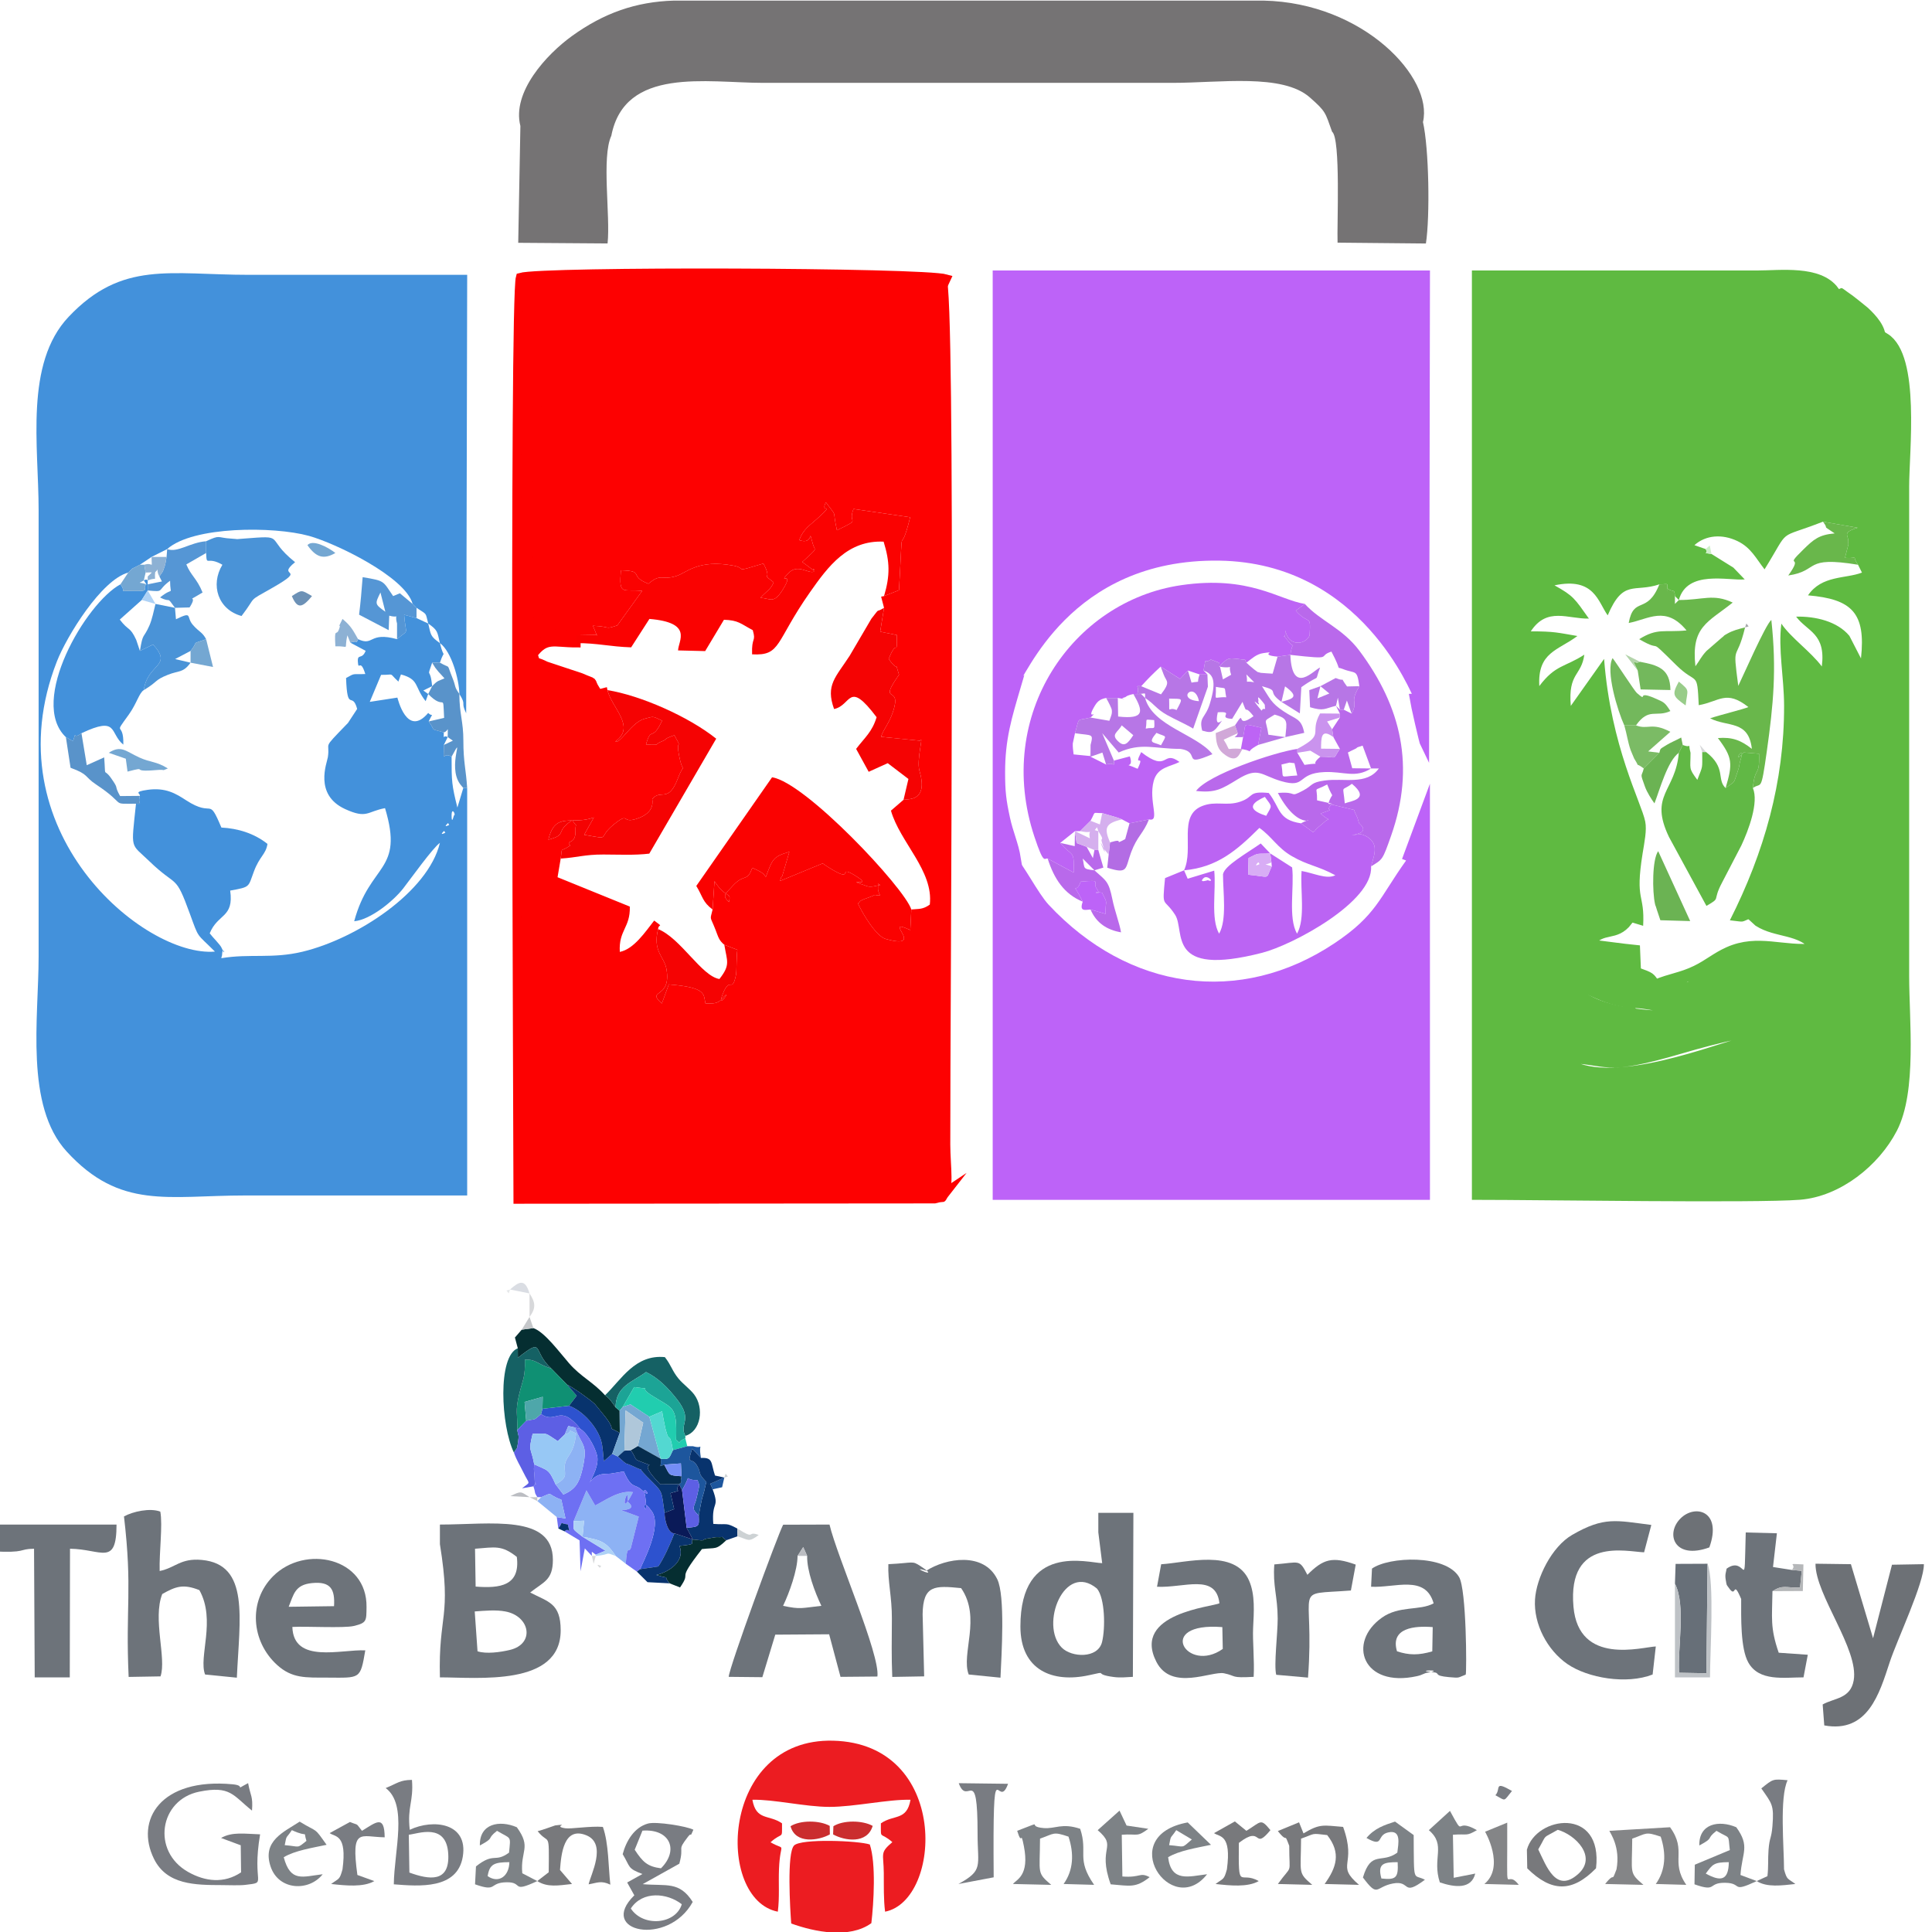 <?xml version="1.0" encoding="UTF-8"?>
<!DOCTYPE svg PUBLIC "-//W3C//DTD SVG 1.1//EN" "http://www.w3.org/Graphics/SVG/1.1/DTD/svg11.dtd">
<!-- Creator: CorelDRAW 2019 (64-Bit) -->
<svg xmlns="http://www.w3.org/2000/svg" xml:space="preserve" width="16.933mm" height="16.933mm" version="1.1" style="shape-rendering:geometricPrecision; text-rendering:geometricPrecision; image-rendering:optimizeQuality; fill-rule:evenodd; clip-rule:evenodd"
viewBox="0 0 1693.32 1693.32"
 xmlns:xlink="http://www.w3.org/1999/xlink"
 xmlns:xodm="http://www.corel.com/coreldraw/odm/2003">
 <defs>
  <style type="text/css">
   <![CDATA[
    .str0 {stroke:#5FBA41;stroke-width:7.62;stroke-miterlimit:22.926}
    .str2 {stroke:#BD63F8;stroke-width:7.62;stroke-miterlimit:22.926}
    .str1 {stroke:#FD0101;stroke-width:7.62;stroke-miterlimit:22.926}
    .fil22 {fill:#052E31}
    .fil44 {fill:#062D4E}
    .fil35 {fill:#08336D}
    .fil45 {fill:#0A1A58}
    .fil29 {fill:#0F9073}
    .fil27 {fill:#156164}
    .fil34 {fill:#1CA496}
    .fil38 {fill:#1D569D}
    .fil36 {fill:#21CDAF}
    .fil19 {fill:#2D52CF}
    .fil0 {fill:#4391DB}
    .fil16 {fill:#4A93D7}
    .fil52 {fill:#4EA7AA}
    .fil46 {fill:#53D8D1}
    .fil28 {fill:#5596D5}
    .fil26 {fill:#5993CA}
    .fil31 {fill:#5D5FE4}
    .fil2 {fill:#5FBA41}
    .fil12 {fill:#61B845}
    .fil18 {fill:#676F78}
    .fil11 {fill:#69B74B}
    .fil33 {fill:#6BB353}
    .fil55 {fill:#6C91B6}
    .fil13 {fill:#6D7176}
    .fil10 {fill:#6D737A}
    .fil21 {fill:#6E70F3}
    .fil30 {fill:#73B85C}
    .fil57 {fill:#748EF6}
    .fil39 {fill:#74A7D2}
    .fil4 {fill:#757374}
    .fil25 {fill:#78797C}
    .fil17 {fill:#797C82}
    .fil37 {fill:#7BBB65}
    .fil23 {fill:#7D8286}
    .fil24 {fill:#848587}
    .fil51 {fill:#8DB1D4}
    .fil20 {fill:#8DB2F4}
    .fil32 {fill:#97C8F5}
    .fil54 {fill:#98CC89}
    .fil66 {fill:#A5A7AA}
    .fil56 {fill:#AED2F6}
    .fil48 {fill:#AFC7DA}
    .fil41 {fill:#B36CE4}
    .fil63 {fill:#B3D4AA}
    .fil53 {fill:#B5B7B9}
    .fil15 {fill:#B776E6}
    .fil9 {fill:#B969EB}
    .fil6 {fill:#BB64F3}
    .fil62 {fill:#BBBDC2}
    .fil3 {fill:#BD63F8}
    .fil5 {fill:#BD64F5}
    .fil40 {fill:#BEC2C6}
    .fil61 {fill:#C5C7CA}
    .fil47 {fill:#CA2D2E}
    .fil42 {fill:#CA93EE}
    .fil59 {fill:#CDD2D4}
    .fil64 {fill:#CEEFC9}
    .fil50 {fill:#D1A8D8}
    .fil43 {fill:#D5AFEE}
    .fil60 {fill:#D7D8DA}
    .fil49 {fill:#D8ADF5}
    .fil58 {fill:#DADDE3}
    .fil65 {fill:#E6E8EA}
    .fil8 {fill:#EC1C21}
    .fil14 {fill:#F50303}
    .fil7 {fill:#FA0201}
    .fil1 {fill:#FD0101}
   ]]>
  </style>
 </defs>
 <g id="Layer_x0020_1">
  <g id="_2603778464512">
   <path class="fil0" d="M385.56 738.76l0 0zm3.41 -10.3c0.33,-0.33 0.99,0.53 0.99,1 0,0.19 0.42,0.42 0.41,0.41 -0.09,-0.09 -5.98,3.2 -1.4,-1.41zm3.42 -6.86c0.33,-0.34 0.98,0.52 0.98,0.99 0,0.19 0.42,0.42 0.41,0.41 -0.08,-0.08 -5.98,3.21 -1.39,-1.4zm3.41 -6.87c0,-8.14 4.2,-0.33 2.02,0 -0.04,0 -2.02,8.72 -2.02,0zm-71.71 -99.58l-6.18 3.59 6.18 -3.59zm27.32 -24.03l0 0zm23.9 -44.64c8.64,6.19 7.8,7.02 10.25,17.17 -8.64,-6.19 -7.8,-7.02 -10.25,-17.17zm-27.32 13.72c-24.88,-6.81 -20.2,6.57 -34.14,0 -2.43,4.89 1.32,0.49 -6.83,3.04l13.45 7.17c-3.21,8.22 -7.29,2 -6.82,9.61 0.56,8.78 2.05,-3.84 6.51,10.72 -12.01,0.59 -8.36,-1.19 -16.85,3.51 1.09,30.84 5.41,11.09 9.72,27.1l-8.07 12.32c-0.47,0.53 -1.21,1.22 -1.7,1.73 -21.51,22.32 -13.75,13.8 -15.9,28.2 -0.76,5.06 -12.46,32.88 15.15,45.53 19.17,8.78 19.24,2.06 34.95,-0.82 16.87,55.96 -13.27,47.94 -27.03,99.13 14.31,-1.3 34.44,-17.8 43.03,-28.85 6.22,-8 26.23,-35.95 32.1,-39.83 -10.4,43.16 -72.83,83.91 -120.31,95.35 -26.69,6.44 -46.21,1.53 -71.21,5.7 -0.09,-0.5 0.31,-1.85 0.33,-1.48 0.01,0.36 0.27,-1.29 0.28,-1.49 0.48,-10.19 4.14,4.32 -0.51,-6.24 -1.22,-2.76 -7.5,-8.8 -10.34,-12.57 7.02,-17.44 21.35,-13.37 17.95,-37.47 17.99,-3.24 15.59,-2.9 20.82,-16.85 5.06,-13.49 10.39,-14.69 11.86,-24.06 -11.75,-9.34 -26.02,-13.59 -40.39,-14.33 -11.93,-28.29 -6.36,-7.97 -30.88,-23.89 -9.05,-5.88 -18.02,-11.45 -34.02,-9.15 -12.73,1.84 -5.94,3.12 -6.53,5.28 -2.44,8.06 3.48,6.81 -3.42,6.87 -4.35,41.42 -5.04,34.18 11.52,50.22 25.1,24.31 22.52,10.06 35.78,46.44 8.13,22.3 5.35,16.33 21.89,32.93 -62.01,5.32 -196.49,-105.95 -138.53,-254.28 8.63,-22.1 39.03,-71.58 62.53,-77.9l3.41 -3.43 6.83 -3.44 10.25 -6.86 13.66 -6.87c22.53,-20.15 93.29,-20.09 124.19,-11.58 23.45,6.46 84.56,35.96 90.93,59.65l3.42 3.43c9.86,6.51 7.52,3.64 10.24,13.74l-10.24 -4.74 -10.88 -2.92c1.5,19.14 4.88,11.95 -6.2,21.38zm61.47 130.48l-3.41 0 -5.17 17.11c-4.98,-20.02 -5.08,-22.75 -5.08,-44.58 -8.56,-5.23 -6.81,8.37 -6.81,-10.29l3.4 -6.87c-4.26,-2.59 -3.42,3.81 -3.42,-4.17 -13.34,-3.83 -6.45,-0.34 -13.22,-9.56 4.26,-9.37 3.71,-3.14 -0.44,-7.46 -18.7,22.09 -26.79,-13.01 -27.02,-13.44l-24.2 3.73 9.92 -23.67c12.71,0.2 5.94,-2.61 15.16,5.92l2.24 -6.28c16.37,4.45 11.39,10.58 21.66,23.44l2.24 -6.28 -4.29 -3.09 7.71 -3.77c-1.65,-18.22 -5.09,-5.32 0,-20.59l6.84 -0.02c4.58,-13.85 3.91,-0.86 -0.01,-17.16 10.09,7.32 16.8,31.6 17.07,44.63 6.57,10.47 0.74,6.19 5.95,16.88l0.89 -384.28c-63.75,0 -127.49,0 -191.23,0 -69.37,0 -111.22,-12.73 -158.07,36.78 -38.78,40.99 -26.33,113.27 -26.33,169.24l0 391.44c0,54.16 -12.19,130.79 24.63,170.96 46.91,51.18 88.8,38.49 156.35,38.49 64.88,0 129.76,0 194.64,0l0 -357.11z"/>
   <path class="fil1" d="M505.05 556.8l18.46 -0.31c-0.1,0.06 -0.21,0.4 -0.25,0.61l-3.6 -8.65c16.93,0.78 9.57,3.53 21.4,-0.33l21.78 -30.23c-17.3,-1.77 -20.46,4.55 -18.65,-18.03 21.55,0.55 6.1,4.8 24.11,11.78 11.25,-9.56 11.2,-2.7 24.37,-6.74 9.09,-2.78 18.9,-14.96 50.18,-9.14 12.62,2.36 -1.54,6.52 26.27,-1.86 8.45,16.07 -2.81,7.49 8.92,16.41 -2.07,6.22 -7.39,8.7 -11.56,13.7 8.71,0.2 11.58,5.97 19.9,-7.71 10.48,-17.22 -5.97,-2.93 4.81,-14.1 8.17,-8.46 17.47,1.08 22.28,-1.25 -2.71,-6.12 3.54,2.13 -2.82,-2.85l-4.61 -3.44c-0.67,-0.5 -1.98,-1.34 -2.91,-2.09 14.48,-13.43 11.14,-9.28 9.34,-15.68 -4.61,-16.39 1.74,1.3 -11.95,-3.47 3.41,-9.85 10.03,-13.55 16.43,-19.45 15.36,-14.15 1.54,-3.02 6.87,-13.74 9.86,13.06 6.32,7.11 8.45,18.23l1.26 6.3c22.68,-11.02 8.87,-4.66 14.55,-18.68l49.65 7.26c-10.2,41.3 -5.75,-7.34 -9.81,63.96l-13.09 5.13 -2.56 0.52 2.55 9.79 -3.38 20.91 14.68 2.95c-0.31,21.25 0.48,0.99 -7.22,21.02 10.18,13.89 4.35,-1.3 9.05,13.73 -18.05,25.87 0.3,10.09 -3.99,27.93 -3.21,13.33 -9.57,19.24 -11.79,26.5l34.33 3.44c3.4,-6 -3.43,16.75 -0.64,26.27 7.94,27.04 -9.54,24.64 -13.95,25.49l-11.03 9.51c7.84,27.65 37.49,52.72 34.05,82.33 -6.23,4.53 -9.79,3.62 -16.19,4.3l-0.91 18.04c-26.1,-12.21 14.96,17.88 -21.53,7.79 -8.88,-2.46 -21.32,-24.16 -24.32,-31.12 3.33,-2.15 -1.21,-1.49 9.21,-5.17 9.18,-3.25 1.81,-2.29 10.22,-1.79 -0.55,-1 -1.98,-4.1 -1.9,-5.93 0.34,-7.31 -1.2,-3.9 2.17,-3.34 -3.34,0.61 -8.25,2.31 -11.8,1.07 -23.23,-8.07 6.34,1.55 -8.5,-8.09 -20.56,-13.35 1.06,8.48 -27.51,-9.85 -0.78,-0.5 -1.82,-1.52 -2.9,-1.96l-37.28 15.35c0.29,-1.21 1.08,-3.93 1.37,-3.48 0.28,0.45 0.95,-2.37 1.33,-3.48l5.44 -18.57c-14.33,4.2 -14.59,6.11 -20.61,21.96 -1.66,-0.87 1.11,-2.41 -11.92,-7.94 -4.37,12.68 -6.83,4.9 -16.59,15.24 -8.23,8.72 -9.42,9.06 -3.85,14.77 2.37,-9.35 -2.28,-2.36 -12.66,-18.29l-1.63 24.81c-2.39,10.07 -2.44,4.91 2.62,17.98 2.49,6.44 2.93,9.04 7.64,12.94l11.44 4.44c-0.84,4.88 -0.67,19.08 -1.06,21.11 -3.58,18.51 -5.13,0.69 -11.75,17.61 -6.44,16.45 10.57,-8.35 -1.1,4.61 -3.55,3.95 -7.34,3.75 -14.02,3.72 -1.99,-7.9 1.83,-14.08 -32.16,-16.74l-6.11 16.72c-14.35,-12.93 8.78,-3.26 4.01,-30.37 -1.88,-10.69 -12.25,-15.22 -7.28,-34.86 0.42,-5.33 5.4,-0.68 -3.43,-7.45 -7.76,9.84 -17.76,25.01 -30.15,27.47 -1.08,-19.25 9.32,-21.11 8.78,-39.73l-63.33 -25.73 2.76 -16.36c1.76,-11.56 -1.25,-4.61 8.34,-11.45 -4.52,-5.38 4.82,0.16 4.61,-12.59 -0.17,-9.58 2.53,-1.27 -2.79,-9.6 -15.88,10.29 -3.53,12.4 -20.96,17.1 6.06,-25.38 20.8,-12.25 39.89,-19.54l-8.54 15.25c26.18,4.42 8.98,3.29 28.84,-11.29 10.43,-7.65 4.36,1.31 16.92,-2.66 17.59,-5.55 13.69,-17.04 13.94,-17.35 7.42,-9.22 13.96,4.07 22.34,-17.81 6.9,-18 5.15,-0.88 1.42,-19.12 -3.7,-18.09 3.42,-4.86 -4.36,-19.04 -10.07,3.41 -6.41,3.59 -10.43,5.15 -9.28,3.6 0.21,3.31 -14.49,3.14 4.71,-16.99 5.18,-1.76 14.13,-21.06 -9.03,-4.29 -7.13,-3.71 -15.23,-1.7 -11.5,2.86 -21.55,22.49 -25.73,19.95 18.33,-13.07 -3.26,-29.47 -6.92,-45.03l-0.52 -2.57 -9.75 2.55c-7.72,-1.41 -14.96,-5.15 -21.83,-7.12 -13.61,-3.91 -21.81,-4.14 -26.69,8.17 -0.29,0.72 -0.79,1.69 -1.06,2.56 -2.02,6.45 -1.56,6.5 -1.88,13.21 -0.39,8.24 0.24,19.24 0.26,27.84l0 393.84 358.53 1.05c7.37,2.16 3.44,-22.86 3.42,-41.22 -0.19,-116.4 5.02,-753.81 -3.44,-758.84l-4.34 9.37c-27.26,-8.06 -290.35,-3.47 -341.51,-4.11 -9.98,12.27 -8.89,11.59 -20.07,20.78 6.52,17.04 7.75,8.75 7.66,28.63 -0.24,52.89 -3.29,229.09 1.57,255.58l32.29 2.23z"/>
   <path class="fil2" d="M1341.68 553.35l0 0zm293.66 -48.08l0 0zm0 0l-3.41 -3.43 3.41 3.43zm-150.25 -27.47l0 0zm-129.77 350.24l-3.4 0.02c12.89,7.35 7.58,5.59 22.75,6.72 -12.39,3.63 -12.96,14.95 0.72,18.24 19.13,4.6 1.83,-0.66 13.05,-3.52 14.53,-3.71 9.51,19.65 28.28,14.76 14.53,-3.78 9.67,-15.71 8.94,-28.87l-42.54 -0.15c17.68,-17 -1.52,-27.82 43.92,-27.79l13.11 3.98c1.57,-29.07 -7.35,-20.48 -0.46,-63.47 1.61,-10.08 3.81,-20.24 2.28,-27.96 -3.3,-16.61 -30.13,-65.32 -36.05,-142.51l-29.18 41.18c-2.49,-29.18 9.35,-26.09 11.85,-44.87 -17.18,11.11 -25.33,8.74 -39.45,27.51 -1.66,-29.89 16.55,-31.16 33.38,-43.88 -17.49,-2.98 -20.17,-4.08 -40.84,-4.08 14.24,-21.82 32.73,-10.7 50.92,-11.19 -12.49,-17.59 -13.38,-19.8 -30.14,-29.14 35.04,-7.46 38.14,14.63 46.63,26.3 13.7,-32.12 23.02,-19.7 45.27,-27.16 9.08,0 6.81,-2.28 6.81,6.85l0.02 -3.42c5.55,4.13 6.38,-0.25 6.83,6.87l3.41 3.42c7.32,-26.74 43.29,-16.75 57.76,-18.05l-9.95 -10.34 -19.18 -11.96c-9.71,-1.64 -2.01,0.77 -5.1,-4.29l-9.87 -3.44c10.08,-9 24.44,-9.9 37.68,-3.59 11.98,5.72 16.36,15.36 23.79,24.79 23.48,-37.89 9.43,-25.47 51.22,-41.78l30.38 5.32c-14.52,4.56 -7.58,6.35 -8.21,12.7 -0.05,0.5 0.15,1.46 0.1,1.95l-3.02 11.7c14.49,1.11 4.35,-4.41 11.46,6.08l3.44 6.87c-14.22,5.52 -35.24,2.2 -47.28,19.95 38.5,3.27 50.78,15.39 46.42,55.26l-10.15 -19.75c-10.59,-12.8 -29.81,-17.24 -46.7,-16.85 9.95,13.24 26.23,14.57 22.52,43.66 -9.4,-12.74 -27.17,-25.18 -35.44,-37.53 -2.96,22.26 2.33,47.09 2.38,72.04 0.15,66.67 -17.43,128.49 -47.51,187.98 14.47,1.54 8.15,2.14 20.14,-2.58l9.81 -0.15c2.42,-6.87 2.62,-7.05 10.68,-14.99 14.63,20.39 0.52,18.98 17.99,18.03 10.17,-0.56 9.4,-3.63 8.76,-10.13 0.07,1.02 0.48,2.29 0.72,3 0.24,0.67 0.5,2.05 0.83,2.86l3.88 7.26c21.53,31.05 19.97,24.72 31.14,24.02l0.45 -8.36c-0.03,-0.61 -0.22,-1.73 -0.27,-2.3 -0.58,-6.54 -5.26,3.94 -0.85,-5.89 1.57,-3.51 13.13,-3.71 16.57,-5.73l-2.74 -26.51c-11.67,3.83 -35.46,17.17 -42.2,2.44 2.33,-0.75 17.11,-3.8 23.25,-6.93l21.63 -10.13 0 -160.61c2.84,-12.31 0.92,-6.36 6.5,-8.79 -6.53,21.5 -7.75,307.45 -1.48,333.68 23.8,-6.12 14.13,-18.98 13.7,-44.94l1.31 -279.73c3.49,-15.52 12.95,-31.7 9.69,-53.59l-15.63 -41.48c-0.48,-2.08 -1.67,-2.14 -2.64,-3.09 0.93,0.14 2.26,-0.01 2.81,-0.22 13.56,-5.29 3.32,6.91 7.67,-6 3.29,-9.73 0.3,-7.85 -0.54,-13.78 -3.98,-28.14 -3.37,-60.59 -2.66,-89.7 0.28,-11.37 1.76,-19.83 1.4,-30.89 -0.4,-12.68 -3.91,-20.86 -2.93,-31.74 2.16,-24.12 7.15,-2.55 3.3,-17.71 -3.79,-14.99 -4.03,-9.25 -4.03,-26.1 0.74,-9.4 -8.06,-19.37 -15.19,-25.94 -1.08,-1 -12.41,-10.04 -13.45,-10.76 -13.83,-9.53 -6.53,-6.56 -15.77,-4.52 -11.32,1.9 -7.47,-1.86 -16.96,-1.15l-8.55 1.78c-15.79,4.06 -234.15,3.18 -265.64,1.35 -9.4,-0.54 -9.63,-2.09 -14.99,13.72 31.89,4.56 167.42,1.46 217.36,1.47l72.28 -0.57c-9.76,7.94 1.24,2.25 -10.43,4.62 -0.31,0.06 -247.95,-3.99 -277.04,-0.86l0.04 178.84c-0.19,59.94 2.81,21.15 7.85,49l-14.26 7.58c-1.74,45.49 -0.69,34.83 12.45,44.54 -14.56,5.18 -10.32,4.1 -13.3,21.29l17.44 10.73c-5.85,11.63 -12.35,15.48 -12.9,14.31 -0.36,-0.77 -1.85,0.7 -2.6,1.31 6.72,25.34 3.18,379.19 -0.6,383.74 -2.76,-17.2 -3.96,-41.46 4.2,-55.82 25.73,-2.04 17.46,5.81 28.68,-37.1l16.56 5.87c-0.29,-1.36 -0.92,-2.74 -1.52,-3.87 -0.57,-1.07 -0.89,-2.36 -1.63,-3.58 -0.67,-1.1 -1.05,-1.98 -1.83,-3.07 -0.71,-0.99 -1.31,-1.59 -2.07,-2.48 -0.74,-0.86 -10.52,-4.95 -16.05,-16.37l18.61 -6.05c5.64,-29.34 -6.08,-15.66 -3.48,-41.76 24.12,-1.22 8.16,-0.79 15.68,5.97z"/>
   <path class="fil3" d="M890.93 601.43c7.81,-6.25 45.97,-111.95 177.69,-110.05 125.39,1.81 168.68,118.59 170.61,120.36 6.96,-0.39 3.47,-26.33 3.44,-34.33 -0.34,-105.14 2.93,-232.4 -0.02,-331.54 -36.1,-7.18 -287.39,1.08 -353.16,-1.64 -0.7,3.15 -0.97,13.41 -1.14,14 -3.09,10.75 7.48,-3.71 -2.41,3.19 -0.31,0.22 -1.41,0.63 -1.74,0.81l-4.61 1.76c3.64,33.46 -1.17,334.39 1.48,344.73l9.86 -7.29z"/>
   <path class="fil2 str0" d="M1368.99 927.62l-6.83 -3.44 6.83 3.44zm-6.83 -3.44l-6.83 -3.43 6.83 3.43zm-6.83 -3.43l-3.41 -3.43 3.41 3.43zm-3.41 -3.43l-6.83 -3.44 6.83 3.44zm-6.83 -3.44l-3.41 -3.43 3.41 3.43zm-3.41 -3.43l-3.42 -3.44 3.42 3.44zm-3.42 -3.44l0 0zm30.73 20.61c43.57,0.92 33.3,12.91 104.65,-8.09 29.74,-8.75 71.64,-19.44 103.65,-19.38l-23.87 6.9c-9.45,1.49 -15.94,2.85 -25.16,5.6 -38.45,11.44 -126.09,44.62 -159.27,14.97zm228.79 -32.8c6.79,0 5.01,-1.66 5.01,5.33l1.82 0.26 8.55 6.6 5.08 5.73 -6.8 1.46c-5.73,0 -4.53,1.57 -4.53,-3.75l-2.3 2.08 -6.9 -5.52 -13.32 -0.38 12.02 -3.05 0 -3.43c-3.22,-3.27 -2.18,-1.19 1.37,-5.33zm-13.66 -1.54l6.83 1.6 -6.83 -1.6zm-105.86 -34.34c0.33,-0.33 0.99,0.53 0.99,1 0,0.19 0.42,0.42 0.41,0.41 -0.08,-0.09 -5.98,3.2 -1.4,-1.41zm13.66 -3.43l-6.18 3.58 6.18 -3.58zm6.83 -3.43l-6.83 3.43 6.83 -3.43zm6.83 -3.44l-6.83 3.44 6.83 -3.44zm88.78 -10.3l0 0zm-88.78 10.3c16.99,-23.96 62.07,-10.3 88.78,-10.3 -13.1,8.38 -29.91,1.35 -44.69,0.03 -27.39,-2.43 -23.26,5.2 -44.09,10.27zm146.85 -552.82c0,16.85 0.24,11.11 4.03,26.1 3.85,15.16 -1.14,-6.41 -3.3,17.71 -0.98,10.88 2.53,19.06 2.93,31.74 0.36,11.06 -1.12,19.52 -1.4,30.89 -0.71,29.11 -1.32,61.56 2.66,89.7 0.84,5.93 3.83,4.05 0.54,13.78 -4.35,12.91 5.89,0.71 -7.67,6 -0.55,0.21 -1.88,0.36 -2.81,0.22 0.97,0.95 2.16,1.01 2.64,3.09l15.63 41.48c3.26,21.89 -6.2,38.07 -9.69,53.59l-1.31 279.73c0.43,25.96 10.1,38.82 -13.7,44.94 -6.27,-26.23 -5.05,-312.18 1.48,-333.68 -5.58,2.43 -3.66,-3.52 -6.5,8.79l0 160.61 -21.63 10.13c-6.14,3.13 -20.92,6.18 -23.25,6.93 6.74,14.73 30.53,1.39 42.2,-2.44l2.74 26.51c-3.44,2.02 -15,2.22 -16.57,5.73 -4.41,9.83 0.27,-0.65 0.85,5.89 0.05,0.57 0.24,1.69 0.27,2.3l-0.45 8.36c-11.17,0.7 -9.61,7.03 -31.14,-24.02l-3.88 -7.26c-0.33,-0.81 -0.59,-2.19 -0.83,-2.86 -0.24,-0.71 -0.65,-1.98 -0.72,-3 0.64,6.5 1.41,9.57 -8.76,10.13 -17.47,0.95 -3.36,2.36 -17.99,-18.03 -8.06,7.94 -8.26,8.12 -10.68,14.99l-9.81 0.15 4.62 4.23c16.01,10.24 37.22,6.39 49.73,22.34 -27.96,3.08 -49.66,-8.64 -76.01,3.13 -10.88,4.87 -17.45,10.95 -28.26,16.22 -12.88,6.27 -22.21,6.88 -35.44,12.42 -25.69,-1.43 -16.87,-3.4 -44.2,2.35 14.95,5.74 13.55,1.73 20.28,14.83 16.03,0 19.89,2.71 34.12,3.46 13.9,0.75 30.25,-0.02 44.43,-0.02 25.34,-0.01 60.19,-2.5 78.54,10.3 -15.71,-0.34 -17.41,-3.52 -54.63,-3.44 -44.83,0.1 -129.31,6.9 -153.67,-27.46 -10.89,-2.25 -10.99,-3.69 -13.66,-13.74l-3.41 -3.43 -3.42 -0.02c-9.08,0 -6.81,2.28 -6.81,-6.85l3.4 -3.43 -4.55 -3.12 7.95 -3.75c-7.52,-6.76 8.44,-7.19 -15.68,-5.97 -2.6,26.1 9.12,12.42 3.48,41.76l-18.61 6.05c5.53,11.42 15.31,15.51 16.05,16.37 0.76,0.89 1.36,1.49 2.07,2.48 0.78,1.09 1.16,1.97 1.83,3.07 0.74,1.22 1.06,2.51 1.63,3.58 0.6,1.13 1.23,2.51 1.52,3.87l-16.56 -5.87c-11.22,42.91 -2.95,35.06 -28.68,37.1 -8.16,14.36 -6.96,38.62 -4.2,55.82 3.78,-4.55 7.32,-358.4 0.6,-383.74 0.75,-0.61 2.24,-2.08 2.6,-1.31 0.55,1.17 7.05,-2.68 12.9,-14.31l-17.44 -10.73c2.98,-17.19 -1.26,-16.11 13.3,-21.29 -13.14,-9.71 -14.19,0.95 -12.45,-44.54l14.26 -7.58c-5.04,-27.85 -8.04,10.94 -7.85,-49l-0.04 -178.84c29.09,-3.13 276.73,0.92 277.04,0.86 11.67,-2.37 0.67,3.32 10.43,-4.62l-72.28 0.57c-49.94,-0.01 -185.47,3.09 -217.36,-1.47 5.36,-15.81 5.59,-14.26 14.99,-13.72 31.49,1.83 249.85,2.71 265.64,-1.35l8.55 -1.78c9.49,-0.71 5.64,3.05 16.96,1.15 -13.64,-18.51 -47.68,-13.73 -68.29,-13.72l-245.86 0 0 806.91c55.25,0 245.29,2.97 283.37,-0.05 34.04,-2.69 66.7,-29.01 81.9,-58.42 17.22,-33.3 10.35,-95.21 10.35,-133.81l0 -429.21c0,-30.75 9.76,-113.67 -17.06,-130.48z"/>
   <path class="fil3" d="M1232.4 754.19c-23.43,32.67 -25.91,47.92 -62.78,72.53 -82.75,55.23 -180.36,41.47 -250.58,-33.82 -9.07,-9.72 -22.32,-35.73 -28.11,-40.42l-9.24 -7.41c-5.52,93.05 -0.89,200.73 -0.89,296.5l363.17 0.39 -1.11 -262.19c0.12,-14.31 5.88,-25.48 -10.46,-25.58z"/>
   <path class="fil4" d="M456.1 110.4l-1.9 102.41 78.32 0.57c2.58,-24.47 -5.46,-75.5 3.28,-94.4 11.82,-60.79 83.67,-46.35 133.18,-46.35l358.54 0c41.58,0 96.44,-8.42 120.49,12.75 14.22,12.52 13.41,13.06 19.51,30.08 7.68,5.65 4.18,82.52 4.8,97.22l77.43 0.74c3.65,-23.61 2.7,-83.3 -2.58,-106.45 9.33,-38.71 -52.13,-104.6 -139.65,-106.44l-516.86 0c-33.51,0.97 -61.57,11.05 -89.07,30.83 -22.62,16.28 -53.1,49.43 -45.49,79.04z"/>
   <path class="fil5" d="M918.25 752.52l22.73 12.23c0.77,-20.96 -1.16,-13.15 -11.7,-25.99l12.87 -10.28 0.02 0 4.53 -0.02 9.11 -9.09c4.96,-8.79 0.95,-6.75 10.25,-6.68l12.75 3.75c0.66,0.21 1.85,0.67 2.38,0.85 0.5,0.16 1.49,0.52 2.19,0.87l6.58 3.45 17.07 -3.43c10.23,2.43 -0.64,-16 4.13,-33.63 3.34,-12.34 14.46,-12.44 22.61,-16.72 -15.31,-11.27 -9.32,10.13 -33.57,-8.63 -7.51,14.79 3.87,0.03 -3.12,14.62 -15.77,-6.88 -2.38,1.7 -6.83,-10.89l-13.95 3.71c-0.06,6.94 1.18,0.98 -6.83,3.43l-13.64 -6.85 0 -10.3 -0.27 9.73 -14.6 -1.45c-0.35,-2.86 -0.89,-6.81 -0.71,-9.59l1.92 -8.99c4.48,-14.93 0.47,-10.43 13.64,-13.72 7.69,-7.25 -3.78,3.08 2.68,-8.51 2.93,-5.23 4.88,-7.44 10.98,-8.65l10.25 0c12.62,1.94 -1.46,1.33 6.61,-0.71 0.21,-0.06 0.86,-1.48 7.05,-2.73l6.82 0 -3.39 -0.02c2.43,-8.05 -3.49,-6.81 3.41,-6.86 6,-6.63 10.47,-11.12 17.06,-17.15l16.96 10.75 6.94 -7.32 10.24 3.43 6.83 0 -3.39 -3.45c2.74,-13.99 -0.44,-4.85 6.33,-9.63l7.31 2.78 0.02 3.42c8.76,-8.99 7.74,-7.61 22.72,-5.96l1.18 2.52c4.66,-3.44 8.61,-7.46 14.63,-8.34 14.35,-2.11 -5.12,1.36 12.67,3.07l11.22 -1.57c2.12,-15.72 5.32,-1.89 -3.32,-13.89 -4.75,-6.6 -0.9,3.44 -1.09,-7.57 2.34,13.93 17.08,13.28 21.27,4.55 1.16,-19.96 -0.31,-8.41 -12.08,-21.82l7.9 -5.91c-22.81,-3.63 -48.48,-25.22 -108.5,-16.42 -95.2,13.97 -163.98,113.75 -128.51,220.46 8.51,25.6 8.75,18.25 11.64,19.15z"/>
   <path class="fil1 str1" d="M829.47 1044.38l-358.53 -1.05 0 -393.84c-0.02,-8.6 -0.65,-19.6 -0.26,-27.84 0.32,-6.71 -0.14,-6.76 1.88,-13.21 0.27,-0.87 0.77,-1.84 1.06,-2.56 4.88,-12.31 13.08,-12.08 26.69,-8.17 6.87,1.97 14.11,5.71 21.83,7.12 -6.25,-10.18 1.09,-4.9 -13.08,-11.11l-30.58 -10.16c-16.36,-8.03 -6.05,1.89 -11.26,-9.91 11.35,-15.16 17.89,-10 37.83,-10l0 -6.85 -32.29 -2.23c-4.86,-26.49 -1.81,-202.69 -1.57,-255.58 0.09,-19.88 -1.14,-11.59 -7.66,-28.63 11.18,-9.19 10.09,-8.51 20.07,-20.78 51.16,0.64 314.25,-3.95 341.51,4.11l4.34 -9.37c-20.78,-6.09 -353.9,-7.14 -373.49,-1.32 -5.82,19.79 -2.11,766.88 -2.11,808.23l365.23 -0.29c11.02,-3.15 3.32,2.45 10.39,-6.56z"/>
   <path class="fil6" d="M1147.04 773.1l0 0zm0 0l0 0zm-92.2 -3.43c3.44,-3.46 10.45,4.48 3.79,1.77 -0.08,-0.03 -8.39,2.85 -3.79,-1.77zm58.48 -21.68l1.07 7.94 0.27 3.44c-5.85,11.97 0.04,9.26 -20.74,7.26l0.39 -14.6c9.86,-5.05 6.29,-3.31 19.01,-4.04zm-75.55 14.81c29.23,-2.62 46.34,-17.62 66.05,-37.18 11.08,7.84 15.57,17.25 28.32,24.69 14.15,8.25 23.1,8.56 38.21,16.81 -7.64,3.89 -19.11,-1.98 -29.56,-3.73 -1.29,16.72 3.52,41.76 -4,54.94 -8,-14.02 -2.25,-40.62 -4.29,-58.08l-19.18 -12.26 -8.34 -8.73c-12.75,8.96 -31.68,19.39 -33.07,26.97 0,15.97 3.6,39.81 -3.41,52.1 -7.62,-13.35 -2.47,-38.45 -4.29,-55.24l-23.26 7.08 -3.18 -7.37zm70.83 -64.36c6.74,9.33 6.47,6.91 1.17,16.58 -19.94,-6.36 -10.15,-12.53 -1.17,-16.58zm-70.83 64.36l-16.65 6.83c-2.67,27.62 -1.35,16.43 8.82,32.17 9.25,14.33 -8.83,55.14 76.29,33.28 26.9,-6.91 97.54,-44.72 95.46,-75.71 0.54,-2.07 2.68,-9.01 2.88,-10.78 0.14,-1.19 0.33,-2.06 0.35,-3.22 0.01,-1.05 0.03,-1.96 -0.1,-2.93 -0.8,-5.85 -6.67,-10.11 -11.97,-11.22l-8.27 0.68c18.06,-2.26 6.61,-10.12 6.57,-10.44l-1.22 -4.14c-0.2,-0.62 -0.7,-1.67 -0.91,-2.25 -0.3,-0.82 -1.93,-3.55 -2.13,-5.2l-22.69 -5.44 3.31 0c-8.39,8.74 6.24,2.71 -10.07,8.62 9.21,8.52 8.53,2.24 2.99,7.76l-5.15 4.3c-5.01,4.45 0.09,1.09 -4.5,4.21l-10.56 -7.72c-20.47,-3.09 -17.82,-13.38 -28.21,-26.59 -18.52,-1.8 -12.32,3.22 -24.84,7.57 -12.25,4.25 -21.6,-0.94 -33.68,3.93 -21.12,8.51 -6.89,37.02 -15.72,56.29z"/>
   <path class="fil3 str2" d="M1232.4 754.19c16.34,0.1 10.58,11.27 10.46,25.58l1.11 262.19 -363.17 -0.39c0,-95.77 -4.63,-203.45 0.89,-296.5l9.24 7.41c-2.05,-12.61 -6.69,-22.19 -9.47,-35.1 -3.39,-15.72 -4.34,-23.36 -4.34,-40.42 0,-29.76 5.89,-48.55 13.81,-75.53l-9.86 7.29c-2.65,-10.34 2.16,-311.27 -1.48,-344.73l4.61 -1.76c0.33,-0.18 1.43,-0.59 1.74,-0.81 9.89,-6.9 -0.68,7.56 2.41,-3.19 0.17,-0.59 0.44,-10.85 1.14,-14 65.77,2.72 317.06,-5.54 353.16,1.64 2.95,99.14 -0.32,226.4 0.02,331.54 0.03,8 3.52,33.94 -3.44,34.33 0.88,5.52 8.42,38.89 9.51,41.03l0.74 -411.89 -375.62 0 0 806.91 375.62 0 -0.03 -339.63 -17.05 46.03z"/>
   <path class="fil7" d="M505.05 556.8l0 6.85c18.91,0 29.07,3.07 48.12,3.73l16.02 -24.92c38.62,3.25 25.36,19.12 25.11,27.61l23.75 0.59 16.46 -27.45c12.81,0.38 14.63,3.48 25.26,9.1 3.09,10.74 -1.17,5.36 -0.59,21.19 25.71,1.41 19.9,-10.5 50.78,-54.49 16.05,-22.87 33.09,-45.7 64.5,-44.27 5.49,17.76 5.76,29.48 0.37,47.69l13.09 -5.13c4.06,-71.3 -0.39,-22.66 9.81,-63.96l-49.65 -7.26c-5.68,14.02 8.13,7.66 -14.55,18.68l-1.26 -6.3c-2.13,-11.12 1.41,-5.17 -8.45,-18.23 -5.33,10.72 8.49,-0.41 -6.87,13.74 -6.4,5.9 -13.02,9.6 -16.43,19.45 13.69,4.77 7.34,-12.92 11.95,3.47 1.8,6.4 5.14,2.25 -9.34,15.68 0.93,0.75 2.24,1.59 2.91,2.09l4.61 3.44c6.36,4.98 0.11,-3.27 2.82,2.85 -4.81,2.33 -14.11,-7.21 -22.28,1.25 -10.78,11.17 5.67,-3.12 -4.81,14.1 -8.32,13.68 -11.19,7.91 -19.9,7.71 4.17,-5 9.49,-7.48 11.56,-13.7 -11.73,-8.92 -0.47,-0.34 -8.92,-16.41 -27.81,8.38 -13.65,4.22 -26.27,1.86 -31.28,-5.82 -41.09,6.36 -50.18,9.14 -13.17,4.04 -13.12,-2.82 -24.37,6.74 -18.01,-6.98 -2.56,-11.23 -24.11,-11.78 -1.81,22.58 1.35,16.26 18.65,18.03l-21.78 30.23c-11.83,3.86 -4.47,1.11 -21.4,0.33l3.6 8.65c0.04,-0.21 0.15,-0.55 0.25,-0.61l-18.46 0.31z"/>
   <path class="fil8" d="M681.72 1675.51c1.62,-12.58 0.52,-24.58 1.04,-37.48 1.04,-25.6 6.96,-15.1 -7.43,-23.35 11.1,-9.91 10.03,-1.4 10.08,-16.59 -11.45,-7.99 -22.65,-2.05 -25.97,-20.66 18.39,-0.51 46.51,6.24 67.59,6.24 21.71,0 51.7,-6.78 71,-6.24 -3.32,18.61 -14.52,12.67 -25.97,20.66 0.05,15.14 -1.12,6.73 10.06,16.45 -11.3,9.6 -7.64,9.68 -7.51,27.08 0.09,11.31 -0.26,23.01 1.14,33.89 50.14,-9.85 56.79,-147.32 -45.56,-149.87 -99.03,-2.48 -103.38,139.08 -48.47,149.87z"/>
   <path class="fil9" d="M1178.65 704.13c-1.53,-17.28 -3.57,-9.79 6.24,-17.17 16.82,13.86 -1.55,15.11 -6.24,17.17zm-55.52 -34.04c10.34,-2.28 4.3,-1.8 11.42,-1.18l2.46 10.77c-16.73,0.83 -11.48,3.93 -13.88,-9.59zm85.37 3.43l0 0zm-6.83 0l-16.49 -0.17 -3.8 -13.81c2.63,-1.36 2.54,-1.35 5.36,-2.66 5.02,-2.34 -0.5,-0.85 7.52,-3.37l7.41 20.01zm-70.73 -99.55c40.23,4.52 22.83,1.27 36,-2.87 10.01,18.83 3.23,12.56 9.75,15.17 11.6,4.66 12.56,-0.38 14.72,15.15 -9.36,15.86 -0.41,12.1 -6.81,24.02l-6.83 -3.44 -3.42 0 -3.41 -3.41 3.4 6.86 0 3.44 -6.8 10.3 1.11 6.86 5.69 10.31c-7.35,10.59 -0.56,6.85 -17.06,6.85 -11.29,9.4 4.65,4.45 -13.95,7.17l-6.26 -10.59 0 -3.43c-20.89,3.06 -78.72,22.8 -88.77,36.88 16.97,1.87 22.41,-1.62 36.56,-10.29 18.19,-11.13 20.27,-3.53 37.91,1.65 22.73,6.68 13.21,-6.82 37.93,-7.91 17.19,-0.75 27,5.7 40.97,-3.17l6.83 0c-10.71,14.94 -30.4,8.19 -47.55,10.57 -12.46,1.73 -10.03,4.12 -18.68,8.71 -13.07,6.93 -4.15,0.61 -22.26,2.21 20.13,37.99 36.28,17.69 20.21,26.59l10.56 7.72c4.59,-3.12 -0.51,0.24 4.5,-4.21l5.15 -4.3c5.54,-5.52 6.22,0.76 -2.99,-7.76 16.31,-5.91 1.68,0.12 10.07,-8.62l-13.17 -2.98c0.33,-13.57 -4.32,-6.85 8.89,-13.9 6.14,15.75 5.18,3.85 0.97,16.88l22.69 5.44c0.2,1.65 1.83,4.38 2.13,5.2 0.21,0.58 0.71,1.63 0.91,2.25l1.22 4.14c0.04,0.32 11.49,8.18 -6.57,10.44l8.27 -0.68c5.3,1.11 11.17,5.37 11.97,11.22 0.13,0.97 0.11,1.88 0.1,2.93 -0.02,1.16 -0.21,2.03 -0.35,3.22 -0.2,1.77 -2.34,8.71 -2.88,10.78 10.14,-6.34 9.88,-5.05 17.58,-26.96 21.22,-60.33 9,-112.68 -27.76,-161.98 -14.85,-19.91 -34.11,-26.01 -47.89,-41.1l-7.9 5.91c11.77,13.41 13.24,1.86 12.08,21.82 -4.19,8.73 -18.93,9.38 -21.27,-4.55 0.19,11.01 -3.66,0.97 1.09,7.57 8.64,12 5.44,-1.83 3.32,13.89z"/>
   <path class="fil10" d="M418.53 1447.28l-2.45 -34.91c9.06,-0.66 18.46,-1.57 26.85,0.01 21.76,4.09 26.07,28.44 3.99,33.71 -8.34,1.99 -20.8,3.73 -28.39,1.19zm-1.66 -56.71l-0.53 -33.16c17.58,-1.33 23.3,-3.43 36.63,7.16 3.2,25.31 -14.7,27.71 -36.1,26zm-31.31 -37.18c10.49,65.08 -1.45,60.89 0,116.75 33.4,0 105.85,8.14 105.85,-41.21 0,-24.01 -10.97,-24.87 -26.73,-33.16 11.62,-9.3 19.9,-10.57 19.9,-28.64 0,-40.38 -54.72,-30.91 -99.02,-30.91l0 17.17z"/>
   <path class="fil7" d="M624.57 797.14l1.63 -24.81c10.38,15.93 15.03,8.94 12.66,18.29 -5.57,-5.71 -4.38,-6.05 3.85,-14.77 9.76,-10.34 12.22,-2.56 16.59,-15.24 13.03,5.53 10.26,7.07 11.92,7.94 6.02,-15.85 6.28,-17.76 20.61,-21.96l-5.44 18.57c-0.38,1.11 -1.05,3.93 -1.33,3.48 -0.29,-0.45 -1.08,2.27 -1.37,3.48l37.28 -15.35c1.08,0.44 2.12,1.46 2.9,1.96 28.57,18.33 6.95,-3.5 27.51,9.85 14.84,9.64 -14.73,0.02 8.5,8.09 3.55,1.24 8.46,-0.46 11.8,-1.07 -3.37,-0.56 -1.83,-3.97 -2.17,3.34 -0.08,1.83 1.35,4.93 1.9,5.93 -8.41,-0.5 -1.04,-1.46 -10.22,1.79 -10.42,3.68 -5.88,3.02 -9.21,5.17 3,6.96 15.44,28.66 24.32,31.12 36.49,10.09 -4.57,-20 21.53,-7.79l0.91 -18.04c-6.04,-19.09 -93.08,-111.65 -122.06,-115.85l-66.41 95.22c5.83,9.43 5.33,13.96 14.3,20.65z"/>
   <path class="fil10" d="M699.03 1363.69l4.97 -7.76 3.44 7.76c-0.29,13.17 6.74,31.77 12.46,43.76 -17.49,1.89 -18,3.31 -33.56,0 5.47,-11.45 12.63,-31.18 12.69,-43.76zm-60.34 106l29.48 0.3 11.33 -37.28 47.21 -0.32 9.97 37.31 32.33 -0.29c2.54,-19.11 -35.29,-104.93 -41.98,-133.19l-40.61 0.13c-4.56,8.29 -47.5,125.48 -47.73,133.34z"/>
   <path class="fil10" d="M961.47 1392.34c7.04,8.5 7.42,34.64 4.45,46.76 -3.62,14.76 -26.7,13.73 -35.35,4.95 -19.53,-19.8 2.29,-75.65 30.9,-51.71zm1.17 -49.25l3.38 26.96c-12.6,-0.32 -71.67,-18.04 -71.67,55.45 0,38.41 28.24,49.76 60.09,42.75 18.7,-4.11 2.18,-0.93 21.85,1.59 5.66,0.73 11.21,0.16 16.64,-0.15l0.45 -143.77 -30.74 0 0 17.17z"/>
   <path class="fil11" d="M1468.02 529.31l0 0zm44.39 161.37c9.2,-6.77 6.43,-2.89 10.6,-14.53 1.8,-5.01 1.28,-6.11 2.24,-9.18 5.78,-18.35 -8.87,5.37 3.07,-7.46l13.41 1.14c0.66,21.38 -3.6,9.96 -5.4,30.04 7.49,-5.58 6.98,5.08 12.23,-32.33 5.75,-40.93 8.69,-71.49 3.95,-115.02 -5.16,4.14 -25.07,49.89 -28.98,57.78 -5.29,-39.7 -1.81,-18.97 5.95,-51.21 -5.7,1.37 -10.83,2.76 -15.39,5.35 -5.23,2.98 -1.22,0.79 -5.24,3.83l-13.25 11.51c-5,5.48 -5.51,7.74 -9.63,13.35 -3.86,-34.89 10.75,-38.24 32.68,-55.82 -17.24,-8.09 -25.9,-2.21 -47.22,-2.25l-3.41 3.43 0 -6.85c-0.45,-7.12 -1.28,-2.74 -6.83,-6.87l-0.02 3.42c0,-9.13 2.27,-6.85 -6.81,-6.85 -10.82,27.05 -22.43,9.72 -26.87,33.87 17.35,-3.26 32.39,-15.62 50.7,6.5 -19.92,1.95 -25.4,-2.38 -41.49,7.68 22.8,13.27 4.99,-4.39 32.54,22.81 18.21,17.96 18.2,3.89 19.64,35.04 18.19,-3.17 23.89,-13.78 43.5,1.64 -3.65,1.73 -25.07,6.96 -33.55,9.86 15.33,7.94 33.77,1.22 36.6,26.8 -9.62,-7.69 -17.33,-10.48 -29.77,-9.49 12.96,17.16 13.1,22.35 6.75,43.81z"/>
   <path class="fil10" d="M108.67 1329.09c7.54,64.43 1.27,78.78 4.08,140.67l27.94 -0.48c5.44,-15.81 -7.06,-50.31 1.51,-72.17 11.89,-6.72 18.38,-9.05 32.55,-3.43 14.76,26.4 -0.93,58.63 5,73.96l27.84 2.78c2.35,-51.93 11.38,-99.33 -30.75,-103.21 -18.73,-1.73 -23.08,6.91 -36.9,9.71 -0.49,-16.1 2.8,-40.26 0.56,-52.06 -9.05,-3.43 -24.19,-0.05 -31.83,4.23z"/>
   <path class="fil0" d="M126.04 508.71l2.27 3.43c-4.88,4.09 5.64,6.29 -12.65,5.86 -12.84,-0.31 -4.38,1.7 -10.09,-5.86 -30.28,16.21 -80.9,102.74 -47.83,133.93l6.29 3.54c3.46,-10.97 -0.93,-0.5 7.37,-6.97 32.65,-15.44 24.38,0.1 36.69,9.99 0.57,-21.71 -9.65,-6.22 4.85,-26.41 6.9,-9.61 9.04,-19.03 13.12,-21.39 3.11,-23.56 25.91,-20.51 8.09,-39.94l-11.53 5.61c-0.59,-1.54 -2.84,-8.85 -3.26,-9.76 -5.6,-12 -6.46,-7.28 -14.39,-17.7l19.25 -17.16 5.25 -8.34 0 -5.4 0 -3.43 0 -3.44c-0.06,7.39 1.16,0.64 -3.43,3.44z"/>
   <path class="fil12" d="M1471.43 659.79c-2.95,34.2 -26.37,36.73 -8.62,73.83l32.82 60.38c13.34,-7.82 4.66,-3.4 13.66,-20.41l16.94 -32.59c6.34,-13.49 15.42,-37.84 10.1,-50.31 1.8,-20.08 6.06,-8.66 5.4,-30.04l-13.41 -1.14c-11.94,12.83 2.71,-10.89 -3.07,7.46 -0.96,3.07 -0.44,4.17 -2.24,9.18 -4.17,11.64 -1.4,7.76 -10.6,14.53 -8.12,-7.7 0.84,-17.53 -17.07,-31.54l-3.42 0c-0.01,15.2 0.84,11.18 -4.29,24.39 -7.91,-10.69 -5.94,-9.16 -5.95,-23.74 -2.87,-10.77 2.36,-3.28 -6.83,-6.87l-3.42 6.87z"/>
   <path class="fil10" d="M1448.46 1467.64l2.78 -24.59c-11.92,0.45 -67.58,17.23 -72.16,-34.83 -5.43,-61.77 46.8,-48.19 61.9,-47.68l6.34 -23.99c-30.99,-3.92 -41.31,-7.48 -69.35,8.7 -17.97,10.38 -31.44,37.78 -32.6,56.64 -1.33,21.5 10.78,44.44 28.4,56.58 17.76,12.23 51.83,18.13 74.69,9.17z"/>
   <path class="fil10" d="M292.77 1407.74l-39.75 0.54c4.38,-10.67 5.3,-19.23 20.27,-20.76 16.84,-1.72 20.33,5.69 19.48,20.22zm27.39 38.73c-21.2,-1 -62.91,12.05 -63.92,-20.53 11.93,-0.67 45.21,1.21 53.82,-0.83 11.58,-2.75 11.01,-4.58 11.19,-16.54 0.64,-43.61 -54.14,-54.92 -81.9,-27.08 -21.92,21.97 -19.24,57.04 3.43,77.7 13.23,12.06 25.24,11.09 43.82,11.17 29.32,0.12 29.14,1.86 33.56,-23.89z"/>
   <path class="fil10" d="M778.62 1370.93c-0.65,14.7 3.19,29.06 3.08,47.66 -0.09,17.02 -0.43,34.31 0.33,51.17l27.96 -0.49 -1.35 -54.41c0.34,-25.76 10.6,-25.21 33.73,-22.93 17.96,25.9 -0.28,57.85 6.66,75.71l27.85 2.78c0.9,-20.08 4.26,-71.88 -2.83,-86.32 -11.83,-24.11 -45,-18.49 -62.17,-7.42 -17.98,-5.62 14.86,9.1 -4.9,-3.9 -7.98,-5.25 -5.7,-2.89 -28.36,-1.85z"/>
   <path class="fil10" d="M1255.72 1426.09l-0.38 21.26c-11.87,3.48 -20.34,3.48 -30.94,-0.07 -6.1,-20.73 15.71,-22.44 31.32,-21.19zm-53.23 -51.28l-0.79 15.9c20.96,1.15 47.59,-10.85 54.83,14.56 -12.23,6.71 -30.12,1.71 -45.39,12.58 -30.52,21.7 -16.96,61.76 30.76,51.24 5.54,-1.22 5.42,-2.46 9.9,-3.2 16.19,-2.7 -14.47,-2.01 4.02,-0.29 7.67,0.71 -0.76,3 14.24,4.35 10.07,0.9 7.38,0.44 14.6,-2.21 0.88,-3.04 0.7,-74.45 -5.82,-85.5 -11.83,-20.09 -61.54,-17.99 -76.35,-7.43z"/>
   <path class="fil10" d="M1071.33 1426.09l0.38 19.13c-31.4,22.27 -59.88,-23.78 -0.38,-19.13zm-53.61 -55.09l-3.64 19.73c23.74,1.18 51.58,-12.05 54.71,14.46 -5.65,3.15 -77.08,8.68 -55.26,51.35 13.32,26.05 48.45,7.8 59.28,10.03 11.34,2.33 5.21,4.28 25.98,3.12 0.79,-14.16 -1.02,-31.53 -0.49,-42.71 0.67,-14.08 1.93,-29.16 -3.53,-41.64 -12.41,-28.35 -55.39,-15.58 -77.05,-14.34z"/>
   <path class="fil13" d="M1597.5 1493.89l1.4 18.37c38.22,7.01 48.33,-27.91 57.36,-55.42 6.42,-19.57 30.33,-69.71 29.93,-85.91l-27.94 0.49 -16.6 64.42 -19.4 -64.9 -31.04 -0.41c-0.24,27.28 38.33,75.19 33.47,102.3 -2.9,16.19 -16.89,15.28 -27.18,21.06z"/>
   <path class="fil10" d="M-7.14 1346.52l0.21 13.16c31.12,1.57 22.47,-2.1 36.77,-2.27l0.59 112.73 30.73 0 0.2 -112.74c27.71,0.34 40.74,15.82 40.78,-21.18l-109.28 0 0 10.3z"/>
   <path class="fil8" d="M693.47 1685.87c20.65,7.46 51.14,13.55 70.24,-0.3 2.1,-17.97 4.16,-52.32 -1.36,-68.96 -9.98,-3.35 -60.22,-5.32 -66.36,0.87 -6.49,6.52 -3.47,56.12 -2.52,68.39z"/>
   <path class="fil14" d="M491.43 752.5c14.84,-0.94 20.63,-3.57 37.46,-3.55 13.46,0.02 27.2,0.77 40.18,-0.77l58.66 -100.76c-24.22,-19.34 -66.1,-37.84 -95.32,-42.57 3.66,15.56 25.25,31.96 6.92,45.03 4.18,2.54 14.23,-17.09 25.73,-19.95 8.1,-2.01 6.2,-2.59 15.23,1.7 -8.95,19.3 -9.42,4.07 -14.13,21.06 14.7,0.17 5.21,0.46 14.49,-3.14 4.02,-1.56 0.36,-1.74 10.43,-5.15 7.78,14.18 0.66,0.95 4.36,19.04 3.73,18.24 5.48,1.12 -1.42,19.12 -8.38,21.88 -14.92,8.59 -22.34,17.81 -0.25,0.31 3.65,11.8 -13.94,17.35 -12.56,3.97 -6.49,-4.99 -16.92,2.66 -19.86,14.58 -2.66,15.71 -28.84,11.29l8.54 -15.25c-19.09,7.29 -33.83,-5.84 -39.89,19.54 17.43,-4.7 5.08,-6.81 20.96,-17.1 5.32,8.33 2.62,0.02 2.79,9.6 0.21,12.75 -9.13,7.21 -4.61,12.59 -9.59,6.84 -6.58,-0.11 -8.34,11.45z"/>
   <path class="fil14" d="M791.91 700.98c4.41,-0.85 21.89,1.55 13.95,-25.49 -2.79,-9.52 4.04,-32.27 0.64,-26.27l-34.33 -3.44c2.22,-7.26 8.58,-13.17 11.79,-26.5 4.29,-17.84 -14.06,-2.06 3.99,-27.93 -4.7,-15.03 1.13,0.16 -9.05,-13.73 7.7,-20.03 6.91,0.23 7.22,-21.02l-14.68 -2.95 3.38 -20.91c-8.37,5.18 -2.48,-1.39 -11.11,9.57l-18.94 32.31c-12.3,19.04 -21.38,25.64 -13.74,46.81 15.53,-3.15 12.08,-26.21 37.27,7.16 -3.87,12.84 -10.09,17.52 -17.95,27.77l11.02 20.09 16.68 -7.56 18.15 13.84 -4.29 18.25z"/>
   <path class="fil10" d="M1553.49 1394.59c9.28,-5.79 11.15,-2.87 24.18,-3.13l1.49 -14.69 -8.7 -0.76 -16.49 -2.59 3.41 -29.57 -27.31 -0.7c-1.57,57.73 1.28,18.72 -16.78,31.73 -0.39,2.95 -1.6,4.86 -0.78,9.61 1.02,5.94 0.54,3.99 2.7,7.14 7.05,10.32 3.13,-8.52 10.86,9.83 0,15.96 -0.7,43.13 6.21,55.56 9.47,17.02 31.28,13.12 48.42,13.12l3.76 -19.81 -25.49 -1.79c-7.71,-22.33 -5.75,-30.59 -5.48,-53.95z"/>
   <path class="fil15" d="M1126.55 646.05l-14.85 -2.09c-2.11,-15.08 -5.75,-10.56 5.48,-17.62 12.59,3.46 10.56,6.44 9.37,19.71zm-23.9 -30.9c1.48,-0.63 -2.73,-8.36 3.99,-0.02 3,3.72 1.39,2 2.25,6.3 -5,-1.05 -0.53,4.99 -6.26,-2.32 -8.44,-10.76 4.31,3.51 0.02,-3.96zm-13.66 0l1.59 -6.86 -1.59 6.86zm34.14 0l3.17 -13.59c12.85,9.37 6.93,10.81 -3.17,13.59zm-57.46 -13.14c10.35,2.08 7,-1.28 9.07,9.12 -12.26,-0.54 -8.64,4.31 -9.07,-9.12zm40.39 -0.59l-6.83 -3.44 6.83 3.44zm-13.66 -10.3l6.83 6.86c-9.61,-1.95 -4.89,2.8 -6.83,-6.86zm0 0l0 0zm-23.88 -6.87c14.95,2.61 6.85,-4.06 10.52,7.16l-7.18 4.04 -3.36 -14.62 -7.31 -2.78c-6.77,4.78 -3.59,-4.36 -6.33,9.63 7.86,3.01 12.1,7.76 5.42,29.41 -3.89,12.61 -9.69,11.11 -6.61,23.27 6,1.52 8.94,2.9 13.92,-3.95 9.54,-13.12 -4.62,7.36 -0.26,-12.13 15.94,-1.04 -1.39,4.99 12.58,5.78l9.08 -14.91c5.12,13.47 0.43,0.67 9.66,12.56 -16.83,12.3 -5.82,-8 -16.23,8.04l2.37 6.87c-0.72,4.38 -7.78,3.43 4.72,3.43 3.05,-12.97 -1.83,-12.05 16.09,-8.22l-2.94 15.09 23.89 -6.87 16.57 -3.73c-2.54,-12.8 -7.12,-11.56 -18.03,-18.83 -11.12,-7.41 -12,-11.27 -19.03,-22.07 16.61,4.59 3.33,3.88 17.07,13.73l16.13 10.13 1.3 -23c18.73,-13.28 10.68,-2.31 16.43,-17.15 -4.63,1.17 -24.52,25.52 -26.05,-11.16l-11.22 1.57 -4.31 14.9c-1.01,-0.1 -9.85,-0.54 -10.43,-0.72 -4.75,-1.48 -1,0.34 -5.8,-2.99l-4.43 -3.75c-0.58,-0.48 -1.48,-1.53 -2.33,-2.17l-1.18 -2.52c-14.98,-1.65 -13.96,-3.03 -22.72,5.96z"/>
   <path class="fil10" d="M1145.87 1380.27c-7.36,-14.22 -6.54,-10.87 -28.98,-9.12 -1.46,18.87 2.89,27.75 2.95,47.37 0.03,13.32 -3.45,40.76 -1.29,49.36l27.87 2.48c6.26,-82.89 -15.66,-72.2 37.59,-76.35l4.22 -22.7c-20.6,-7.38 -28.44,-4.95 -42.36,8.96z"/>
   <path class="fil16" d="M180.66 474.37l0 10.3c0.64,12.61 0.31,2.23 14.26,10.3 -10.78,17.84 -3.71,39.38 16.78,44.93 14.13,-18.42 4.18,-11.69 26.85,-24.59 32.48,-18.47 2.66,-8.52 20.08,-22.59 -27.68,-22.17 -6.4,-23.65 -45.56,-20.62 -8.85,0.69 -1.83,0.46 -10.36,-0.03 -13.03,-0.76 -9.19,-3.69 -22.05,2.3z"/>
   <path class="fil17" d="M227.98 1607.72c-13.29,-0.4 -24.49,-2.44 -34.2,3.2l17.22 6.4 0.29 23.73c-14.9,10 -31.48,8.12 -46.51,-0.42 -32.14,-18.26 -25.04,-63.25 9.81,-70.29 27.43,-5.54 29.51,3.22 46.28,16.58 0.94,-12.98 -1.28,-12.37 -3.41,-24.08 -13.38,7.1 -0.91,2.21 -13.53,1.02 -63.22,-5.94 -85.83,31.45 -68.91,65.48 11.3,22.71 36.17,22.81 59.35,22.87 5.62,0.01 15.45,0.44 20.61,-0.19 20.16,-2.44 5.41,0.4 13,-44.3z"/>
   <path class="fil15" d="M1013.57 642.33c9.22,4.14 9.25,1.06 4,10.89 -6.76,-3.17 -12,-1.26 -4,-10.89zm-30.44 -6.58l10.15 8.61c-4.92,7.55 -7.82,10.15 -12.62,5.97 -7.76,-6.74 -0.87,-8.33 2.47,-14.58zm-17.07 6.87l-3.42 -3.43 3.42 3.43zm-3.42 -3.43l-6.83 -1.6 6.83 1.6zm41.56 -0.59c1.77,-9.49 -2.33,-7.92 7.42,-7.46 0.54,10.1 0.36,5.71 -7.42,7.46zm-24.48 -26.86l-10.25 0c2.04,3.53 4.77,8.8 4.98,10.54 0.4,3.41 -0.58,5.12 -2.15,9.45l-16.49 -2.83c-13.17,3.29 -9.16,-1.21 -13.64,13.72 15.19,2.32 16.35,-0.13 13.66,10.3l0 10.3 10.38 -3.61 3.26 10.46c8.01,-2.45 6.77,3.51 6.83,-3.43l-10.24 -24.02 14.41 16.91c19.99,-9.01 31.22,-3.17 53.88,-3.17 19.01,2.58 0.28,16.68 28.31,4.62 -13.65,-17.3 -52.38,-24.5 -59.04,-49.26l-3.42 -3.42 -6.82 0c8.57,14.86 10.42,22.35 -13.37,19.7l-0.29 -16.26z"/>
   <path class="fil17" d="M552.88 1672.72c10.29,-15.77 31.97,-13.66 44.68,-3.73 -5.33,17.77 -33.92,20.21 -44.68,3.73zm3.41 -51.5l6.79 -16.74c24.08,-1.8 32.27,17.06 16.24,33.02 -12.01,-1.55 -16.03,-5.64 -23.03,-16.28zm-10.54 3.88c6.92,11.43 3.95,12.37 17.3,17.39l-13.35 7.44 6.26 11.24c-32.86,32.22 29.63,45.21 51.18,5.8 -11.76,-18.44 -23,-13.71 -43.87,-15.59l32.13 -17.92c4.62,-16.96 -2.62,-10.35 7.63,-23.67 3.7,-4.81 1.2,2.24 4.7,-6.11 -5.4,-2.97 -32.5,-7.43 -39.83,-5.41 -11.82,3.27 -18.99,14.96 -22.15,26.83z"/>
   <path class="fil18" d="M1468.02 1388.02c9.72,19.18 2.25,55.71 3.65,78.09l23.94 0.43 0.99 -95.98 -28 0.12 -0.58 17.34z"/>
   <path class="fil19" d="M475.45 1234.73l-1.27 4.64c13.76,9.41 15.9,-9.98 34.68,13.19 6.86,4.17 14.43,19.1 14.81,25.5 0.56,9.62 -6.51,19.26 -9.37,27.48l-1.11 -0.66c7.8,-14.72 15.39,-12.75 21.97,-13.29 0.24,-0.02 11.15,-1.84 11.6,-1.92 6.82,15.75 9.5,10.51 15.48,15.98 11.96,10.93 -0.54,-7.62 3.08,4.68 0.14,0.45 0.24,1.6 0.3,2.07 3.31,24.62 -6.81,-5.2 5.67,12.2 9.36,13.07 -8.19,45.35 -10.26,50.7l15.9 -2.35c4.78,-6.85 11.09,-20.83 14.14,-29.02 -5.54,0.17 -8.6,-11.49 -8.61,-18.03 -3.21,-21.19 -0.75,-16.87 -15.32,-31.62 -10.76,-10.89 0.08,-3.25 -10.96,-8.57 -9.8,-4.72 -4.53,0 -14.66,-9.13l-4.94 -2.34 -7.32 6.39c-0.69,-5.72 -0.88,-12.73 -2.41,-18.03 -3.14,-10.92 -14.87,-25.63 -28.13,-30.51l-23.27 2.64z"/>
   <path class="fil17" d="M358.82 1641.23l-0.53 -33.16c7.94,-0.78 32.95,-10.89 34.57,16.69 1.5,25.51 -16.57,22.84 -34.04,16.47zm-20.78 -74.07c19.55,14.57 7.46,54.95 7.12,84.37 22.29,1.74 55.7,4.61 60.46,-24.26 4.89,-29.65 -25.9,-33.32 -46.5,-23.52 -2.27,-20.76 3.48,-24.31 1.95,-43.75 -10.68,0.13 -12.49,2.87 -23.03,7.16z"/>
   <path class="fil16" d="M122.62 570.5l11.53 -5.61c17.82,19.43 -4.98,16.38 -8.09,39.94 12.85,-7.68 8.83,-8.49 21.08,-13.4 9.72,-3.9 13.35,-1.51 19.87,-10.62l-13.52 -3.18 13.54 -7.12c7.81,-9.52 -0.97,-5.12 13.64,-10.28 -3.57,-6.61 -5.87,-5.96 -11.63,-12.55 -6.23,-7.12 0.36,-12.23 -14.81,-4.93l-0.87 -10.01 -17.08 -3.43c-1.45,6.08 -3.1,13.78 -5.21,18.64 -5.45,12.56 -5.68,5.58 -8.45,22.55z"/>
   <path class="fil20" d="M502.76 1333.24l9.14 -0.39 -1.3 14.08c15.47,2.74 20.69,4.05 29,16.76l8.84 6.87c1.44,-17.67 2.11,-8.71 4.45,-13.72l6.95 -27.58 -15.43 -5.67c15.51,-0.58 5.86,-7.07 5.87,-7.28 0.8,-19.37 -9.18,18.54 4.49,-8.5 -12.57,-1.97 -24.97,7.84 -33.16,11.66l-8.42 -14.59 1.11 0.66 -11.54 27.7z"/>
   <path class="fil14" d="M634.83 828.06c2.38,14.59 5.6,17.42 -4.29,30 -15.67,-2.49 -33.8,-35.68 -53.74,-43.76 -4.97,19.64 5.4,24.17 7.28,34.86 4.77,27.11 -18.36,17.44 -4.01,30.37l6.11 -16.72c33.99,2.66 30.17,8.84 32.16,16.74 6.68,0.03 10.47,0.23 14.02,-3.72 11.67,-12.96 -5.34,11.84 1.1,-4.61 6.62,-16.92 8.17,0.9 11.75,-17.61 0.39,-2.03 0.22,-16.23 1.06,-21.11l-11.44 -4.44z"/>
   <path class="fil21" d="M513.19 1304.88l8.42 14.59c8.19,-3.82 20.59,-13.63 33.16,-11.66 -13.67,27.04 -3.69,-10.87 -4.49,8.5 -0.01,0.21 9.64,6.7 -5.87,7.28l15.43 5.67 -6.95 27.58c-2.34,5.01 -3.01,-3.95 -4.45,13.72l9.74 6.87 2.85 -2.13c2.07,-5.35 19.62,-37.63 10.26,-50.7 -12.48,-17.4 -2.36,12.42 -5.67,-12.2 -0.06,-0.47 -0.16,-1.62 -0.3,-2.07 -3.62,-12.3 8.88,6.25 -3.08,-4.68 -5.98,-5.47 -8.66,-0.23 -15.48,-15.98 -0.45,0.08 -11.36,1.9 -11.6,1.92 -6.58,0.54 -14.17,-1.43 -21.97,13.29z"/>
   <path class="fil2 str0" d="M1351.92 828.06l0 6.85c5.95,3.63 4.19,1.11 -3.4,3.43 0,9.13 -2.27,6.85 6.81,6.85l3.42 0.02 3.41 3.43 13.66 13.74c19.68,4.79 25.87,13.02 51.21,17.16 -6.73,-13.1 -5.33,-9.09 -20.28,-14.83 27.33,-5.75 18.51,-3.78 44.2,-2.35 -4.8,-6.5 -2.99,-6.03 -16.49,-10.87l-0.81 -19.44c-13.13,-1.3 -26.59,-3.37 -40.46,-4.89 11.8,-15.05 22.22,-4.82 33.85,-19.71 -45.44,-0.03 -26.24,10.79 -43.92,27.79l42.54 0.15c0.73,13.16 5.59,25.09 -8.94,28.87 -18.77,4.89 -13.75,-18.47 -28.28,-14.76 -11.22,2.86 6.08,8.12 -13.05,3.52 -13.68,-3.29 -13.11,-14.61 -0.72,-18.24 -15.17,-1.13 -9.86,0.63 -22.75,-6.72z"/>
   <path class="fil21" d="M486.91 1300.9c-6.14,-13.63 -6.3,-11.69 -18.69,-17.46 -0.71,6.79 0.25,6.6 0.3,11.45 0.15,12.37 3.69,1.1 -1.01,7.83 2.4,6.99 0.2,4.13 3.41,9.47l3.42 0.01c11.48,-4.83 4.01,-2.81 17.64,2.23l3.65 16.43 -7.63 -1.21 1.31 10.01c5.25,-6.73 -0.34,-4.72 8.39,-3.55 2.5,11.82 1.31,1.45 -2.87,6.09l13.13 7.9 0.86 27.05 3.74 -20.05 6.17 6.59c0,-5.05 -0.81,-3.98 3.41,-1.11l8.47 -3.44 -20.01 -12.21c-10.07,-8.1 -7.39,-4.59 -7.84,-13.69l11.54 -27.7c2.86,-8.22 9.93,-17.86 9.37,-27.48 -0.38,-6.4 -7.95,-21.33 -14.81,-25.5l-4.94 -1.42c6.28,16.71 11.25,14.27 7.06,34.23 -3.05,14.54 -6.66,19.88 -17.2,24.54l-6.87 -9.01z"/>
   <path class="fil22" d="M453.83 1181.71l0.04 8.31c23.93,-18.52 11.98,-6.17 29.35,9.45l13.76 14.1c5.12,2.29 20.49,13.22 24.48,17.13 0.17,0.17 8.1,9.82 9.14,11.2 11.66,15.4 -1.65,6.34 12.62,13.94l-0.15 -19.4 -3.56 -2.97c-2.73,-3.87 -5.18,-7.88 -9.23,-10.56 -10.6,-11.8 -20.8,-15.84 -31.48,-28.03 -8.2,-9.35 -21.38,-27.43 -31.29,-30.84l-10.24 1.37 -5.96 6.87 2.52 9.43z"/>
   <path class="fil23" d="M891.52 1604.64c4.57,14.7 2.78,-2.28 5.86,13.42 5.08,25.87 -6.4,29.18 -9.57,33.18l33.56 0.77c-12.87,-11.02 -9.97,-9.42 -9.83,-40.51 12.81,-4.5 11.19,-6.41 24.96,-1.76 4.9,14.77 4.42,29.34 -4.3,41.5l26.76 0.75c-16.09,-23.17 -5.16,-27.86 -12.22,-49.12 -16.01,-5.37 -21.91,0.22 -32.04,-0.65 -16.55,-1.42 3.39,-7.67 -23.18,2.42z"/>
   <path class="fil24" d="M1410.55 1604.64c0.56,1.77 9.88,14 6.25,33.75 -5.03,13.2 -0.48,0.88 -9.95,12.85l33.56 0.77c-12.87,-11.02 -9.97,-9.42 -9.83,-40.51 12.8,-4.5 11.18,-6.41 24.95,-1.76 4.9,14.77 4.42,29.34 -4.29,41.5l26.73 0.75c-14.45,-20.92 1.03,-29.43 -14.24,-50.49l-53.18 3.14z"/>
   <path class="fil9" d="M948.98 752.5l10.25 10.3c-10.51,-1.3 -8.41,-1.29 -10.25,-10.3zm0 0l0 0zm-19.7 -13.74c10.54,12.84 12.47,5.03 11.7,25.99l-22.73 -12.23c5.54,17.54 14.39,31.14 30.72,37.75 -10.42,-20.98 -6.3,-4.43 -1.74,-17.55 20.01,-1.8 9.79,0.38 13.85,5.88 6.13,8.31 -7.28,1.49 4.9,3.89 5.56,11.24 2.78,4.91 2.98,18.53l-13.15 -3.87c5.04,11.82 14.43,17.92 26.74,20 -1.33,-7.92 -5.45,-18.49 -7.59,-28.96 -3.24,-15.93 -5.27,-16 -15.73,-25.39l7.84 -2.39 -4.43 -15.38 -3.41 0 -1.34 7.1 -5.51 -9.93 -8.79 -3.31 -1.42 -10.41 -0.02 0 -0.2 13.14 -12.67 -2.86z"/>
   <path class="fil25" d="M1119.98 1604.84c9.5,12.06 4.96,-0.27 9.98,12.94 0,27.02 3.25,15.13 -9.95,33.46l30.12 0.76c-12.84,-11.02 -9.94,-9.45 -9.8,-40.5 13.12,-4.61 8.23,-4.86 22.9,-3.13 12.36,15.71 8.13,28.4 -2.24,42.87l30.14 0.76c-21.12,-18.06 -1.51,-16.31 -13.95,-50.8 -17.42,-1.36 -20.12,-3.07 -34.73,5.69l-3.88 -9.7 -18.59 7.65z"/>
   <path class="fil26" d="M378.73 580.83c3.28,5.34 2.28,3.87 5.54,7.89 0.02,0.03 4.19,4.51 5.29,5.83 -5.39,2.53 -5.43,1.26 -10.83,6.87l-3.42 6.86c15.03,15.59 12.71,-3.03 13.95,20.9l-13.51 3.14c6.77,9.22 -0.12,5.73 13.22,9.56 4.33,-0.77 3.42,-7.66 3.42,4.17l4.54 3.12 -7.94 3.75c0,18.66 -1.75,5.06 6.81,10.29 12.4,-22.65 -4.19,8.05 7.42,23.99 0.27,0.37 1.14,1.42 1.38,1.73 0.24,0.32 1.03,1.11 1.45,1.75l3.41 0c-0.99,-15.97 -3.37,-22.88 -3.33,-41.28 0.03,-17.28 -3.53,-23.68 -3.5,-41.12 -5,-7.25 -2.61,-5.58 -6.1,-14.21 -5.64,-13.92 -0.86,-7.31 -10.96,-13.26l-6.84 0.02z"/>
   <path class="fil25" d="M470.92 1648.69c8.88,5.67 18.29,3.89 30.44,2.55l-10.54 -12.29c1.03,-14.02 3.3,-38.37 23.02,-30.42 18.56,7.49 3.68,34.86 2.06,43 7.58,-1.28 10.94,-3.58 19.03,0.3 -1.73,-14.98 -1.37,-36.29 -6.54,-50.63 -11.33,-0.88 -27.82,1.96 -32.93,1.2 -11.58,-1.73 4.98,-4.15 -8.86,-2.5 -0.64,0.08 -11.3,4.17 -15.38,5.03 10.16,12.85 10.1,-2.02 9.71,36.02l-10.01 7.74z"/>
   <path class="fil27" d="M530.28 1222.91c4.05,2.68 6.5,6.69 9.23,10.56 0.28,-18.58 14.52,-22.03 26.71,-30.92 10.88,5.23 19.35,13.9 27.38,24.2 14.09,18.06 1.34,21.03 7.08,31.7 13.48,-3.79 16.78,-24.34 7.67,-36.32 -3.59,-4.71 -9.76,-9.12 -13.64,-13.82 -5.71,-6.92 -6.28,-11.6 -11.98,-18.85 -26.06,-2.54 -38.07,19.62 -52.45,33.45z"/>
   <path class="fil28" d="M146.53 481.24l-0.54 6.87c-0.55,2.56 -0.67,5.26 -1.74,8.46 -2.26,6.73 -1.35,3.45 -4.55,8.69l2.24 4.36 -12.47 2.52 0 5.4c15.64,1.44 7.3,0.41 19.59,-8.54 0.08,14.72 4.03,4.32 -8.78,14.62 10.42,5.42 5,-2.14 13.08,9.12l12.8 -0.35c8.57,-13.27 -6.04,-2.57 11.39,-13.09 -5.05,-12.46 -10.21,-14.72 -14.24,-24.62l17.35 -10.01 0 -10.3c-14.33,1.08 -25.1,10.38 -34.13,6.87z"/>
   <path class="fil29" d="M453.35 1253.43l7.85 -8.21 -1.43 -16.46 15.9 -4.52 -0.22 10.49 23.27 -2.64 6.73 -8.8 -8.47 -9.72 -13.76 -14.1c-12.98,-4.01 -12.84,-8.15 -23.19,-7.78 0.34,15.86 -1.6,16.21 -5.08,30.73 -3.51,14.63 -1.27,16.39 -1.6,31.01z"/>
   <path class="fil15" d="M1024.69 612.31c12.01,0.45 12.64,-1.41 6.54,10 -8.25,-3.65 -6.03,5.65 -6.54,-10zm26.15 2.25c-20.86,-1.48 -3.66,-18.23 0,0zm-33.56 -30.29l2.6 6.86c2.25,6.41 6.62,5.91 -2.31,17.45l-17.35 -7.16c-6.9,0.05 -0.98,-1.19 -3.41,6.86 7.86,0 6.81,-2.46 6.81,3.44 8.76,5.83 9.58,9.48 19.27,14.95 7.62,4.31 15.13,7.32 22.88,11.93l12.9 -36.74 -0.42 -10.73 -6.83 0c-3.34,8.85 1.99,5.39 -7.12,7.15l-3.12 -10.58 -6.94 7.32 -16.96 -10.75z"/>
   <path class="fil23" d="M1224.99 1632.11c0.79,13.88 -1.57,15.65 -14.24,14.32 -3.76,-13.42 2.36,-14.26 14.24,-14.32zm-27.32 -21.19c15.72,8.87 8.38,-2.43 18.92,-4.85 11.85,-2.72 9.05,9.74 8.11,17.7 -13.8,10.08 -22.91,-2.45 -30.15,21.78 13.63,18.2 10.54,8.23 26.34,5.25 16.05,-3.03 7.47,12.07 28,-3.29 -10.5,-5.49 -9.56,4.68 -9.86,-39.15l-16.35 -11.81c-9.13,2.95 -17.96,5.79 -25.01,14.37z"/>
   <path class="fil17" d="M840.01 1651.24l30.91 -5.84c-0.92,-120.79 3.25,-55.69 12.6,-81.97l-43.22 -0.54c7.77,21.46 16.53,-18.86 16.51,44.59 -0.01,28.38 5.35,31.59 -16.8,43.76z"/>
   <path class="fil23" d="M1495.04 1642.11c6.06,-8.14 6.97,-9.93 20.2,-10 -0.22,16.44 -7.38,17.09 -20.2,10zm44.69 6.58l-14.27 -5.34c1.3,-19.73 8.61,-24.9 -3.68,-41.85 -15.15,-6.53 -32.89,-3.24 -32.39,15.99 13.85,-7.46 5.12,-5.08 15.02,-12.85 12.72,7.6 9.96,2.19 11.71,16.87l-30.7 12.83 -0.27 17.19c20.37,7.22 11.04,-1.72 27.31,-1.33 15.23,0.37 4.28,9.19 27.27,-1.51z"/>
   <path class="fil25" d="M1348.21 1620.92c8.42,-14.55 2.6,-8.7 17.08,-17.17 15.19,4.17 34.97,23.5 17.98,38.69 -19.43,17.38 -27.9,-6.76 -35.06,-21.52zm-9.95 0.3l0.31 16.3c21.31,21.13 39.54,21.13 60.28,-0.02 6.36,-54.38 -52.6,-45.95 -60.59,-16.28z"/>
   <path class="fil28" d="M341.17 539.61l-3.42 -3.43 3.42 3.43zm-3.42 -3.43c-9.39,-6.76 -9.26,-6.77 -4.29,-16.88l4.29 16.88zm6.83 -13.74l0 0zm-3.41 17.17c10.34,2.79 4.05,-3.53 6.82,6.87l0 13.72c11.08,-9.43 7.7,-2.24 6.2,-21.38l10.88 2.92 0 -9 -3.42 -3.43 -11.19 -9.34 -5.88 2.47c-9.22,-13.32 -6.75,-13.29 -26.73,-16.58 -0.96,12.44 -1.8,22.37 -3.12,32.87l25.93 13.58 0.51 -12.7z"/>
   <path class="fil23" d="M427.41 1644.37c1.64,-10.67 5.86,-12.19 19.03,-12.26 -0.17,12.09 -9.15,19.03 -19.03,12.26zm43.51 4.32l-13.16 -6.85c-1.85,-20.12 8.34,-22.25 -4.79,-40.34 -15.14,-6.53 -32.88,-3.24 -32.39,15.99 13.86,-7.46 5.12,-5.08 15.03,-12.85 12.68,7.58 12.05,3.7 10.53,19.13 -12.64,9.23 -12.82,-0.77 -28.97,12.06l-0.82 15.7c20.21,7.17 11.56,-1.57 27.78,-1.8 14.98,-0.22 3.37,9.86 26.79,-1.04z"/>
   <path class="fil23" d="M1024.69 1617.2c1.82,-9.47 0.86,-5.08 6.25,-13.15l13.67 8.17c-9.66,8.33 -5.39,6.13 -19.92,4.98zm33.27 25.5c-15.9,1.85 -31.44,7.37 -34.15,-14.91 9.62,-5.83 25.02,-8.21 37.57,-10.89l-20.39 -19.62c-64.4,11.77 -14.17,85.13 16.97,45.42z"/>
   <path class="fil17" d="M1539.73 1648.69c8.85,5.66 21.63,3.89 33.85,2.55 -6.97,-5.2 -7.34,-3.32 -9.95,-12.85 0,-19.28 -4.07,-62.96 3.12,-78.1 -12.95,-1.17 -12.58,-1.26 -23.02,7.17 9.24,13.39 11.26,14.2 9.75,32.99 -0.91,11.26 -2.55,9.47 -3.43,20.85 -0.63,8.23 0.04,14.59 -0.96,23.07l-9.36 4.32z"/>
   <path class="fil11" d="M1608.02 467.5l0 0zm0 0c-13.86,1.21 -18.49,5.36 -27.31,13.97 -18.71,18.26 1.38,2.37 -13.37,22.92 27.93,-4.12 12.63,-17.36 61.15,-9.42 -7.11,-10.49 3.03,-4.97 -11.46,-6.08l3.02 -11.7c0.05,-0.49 -0.15,-1.45 -0.1,-1.95 0.63,-6.35 -6.31,-8.14 8.21,-12.7l-30.38 -5.32c6.15,8.23 -2.48,1.64 10.24,10.28z"/>
   <path class="fil27" d="M453.83 1181.71c-17.82,6.82 -14.87,67.8 -3.39,91.48 3.07,-5.38 2.43,-1.39 3.59,-9.11 1.03,-6.93 0.31,-4.76 -0.68,-10.65 0.33,-14.62 -1.91,-16.38 1.6,-31.01 3.48,-14.52 5.42,-14.87 5.08,-30.73 10.35,-0.37 10.21,3.77 23.19,7.78 -17.37,-15.62 -5.42,-27.97 -29.35,-9.45l-0.04 -8.31z"/>
   <path class="fil30" d="M1423.63 635.77l6.83 0 3.41 -0.02c11.32,-15.97 17.61,-6.7 30.15,-12.55 -5.05,-7.81 -5.47,-7.63 -13.6,-11.19 -17.43,-7.64 -5.21,4.41 -15.75,-4.6 -2.07,-1.78 -17.93,-26.31 -21.29,-30.62 -6.32,11.09 4.37,46.22 10.25,58.98z"/>
   <path class="fil31" d="M474.18 1239.37c-7.24,6.02 -3.18,3.78 -12.98,5.85l-7.85 8.21c0.99,5.89 1.71,3.72 0.68,10.65 -1.16,7.72 -0.52,3.73 -3.59,9.11 2.3,6.61 5.17,10.92 8.32,17.38 5.6,11.47 6.63,7.5 -1.2,13.87l9.95 -1.72c4.7,-6.73 1.16,4.54 1.01,-7.83 -0.05,-4.85 -1.01,-4.66 -0.3,-11.45 -3.04,-16.18 -5.33,-10.3 -1.4,-26.74 14.2,-0.37 10.04,-1.29 22.04,6.39l6.11 -5.86 3.12 -7.41 5.83 1.32 4.94 1.42c-18.78,-23.17 -20.92,-3.78 -34.68,-13.19z"/>
   <path class="fil23" d="M249.55 1617.2c1.82,-9.47 0.86,-5.08 6.25,-13.15 15.8,7.29 9.53,-0.93 12.78,9.42 -8.74,7.02 -5.23,4.82 -19.03,3.73zm33.27 25.5c-17.71,2.06 -28.17,7.39 -34.14,-14.91 9.61,-5.83 25.01,-8.21 37.56,-10.89 -11.53,-16.23 -6.82,-10.06 -23.61,-20.31 -13.79,9.1 -33.17,16.84 -25.39,39.58 7.14,20.86 33.63,21.78 45.58,6.53z"/>
   <path class="fil23" d="M962.07 1604.06c18.05,15.45 -0.71,13.89 11.4,47.47 16.71,1.31 21.81,3.52 34.15,-6.28 -8.96,-4.64 -7.52,0.68 -23.9,-0.59l-0.54 -36.59c14.25,-1.04 13.05,2.42 23.27,-5.2l-19.05 -2.85 -6.18 -13.09 -19.15 17.13z"/>
   <path class="fil23" d="M1252.32 1604.06c15.52,13.28 2.57,24.47 9.65,45.8 13.19,4.43 27.62,6.1 31.02,-7.75l-18.87 3.7 -0.69 -37.74c13.28,-0.97 11.31,1.58 21.02,-4.02 -20.56,-11.77 -9.75,8.63 -23.61,-16.88l-18.52 16.89z"/>
   <path class="fil32" d="M468.22 1283.44c12.39,5.77 12.55,3.83 18.69,17.46 13.09,-6.57 6.29,-10.43 8.48,-18.58 1.98,-7.37 7.5,-7.91 9.59,-25.99 -11.5,-5.17 -0.58,-1.59 -10.01,0.9l-6.11 5.86c-12,-7.68 -7.84,-6.76 -22.04,-6.39 -3.93,16.44 -1.64,10.56 1.4,26.74z"/>
   <path class="fil17" d="M288.91 1606.64c4.78,3.54 15.45,0.67 11.28,31.75 -2.61,9.53 -2.98,7.65 -9.95,12.85 12.56,1.38 28.13,3.06 37.85,-2.55l-14.85 -5.35c-5.82,-42.3 2.67,-33.31 23.92,-33.01 -0.2,-20.04 -7.48,-13.27 -19.9,-5.69 -6.01,-7.49 -2.13,-4.29 -10.53,-7.75l-17.82 9.75z"/>
   <path class="fil26" d="M57.74 646.07l4.1 26.85c16.56,6.12 11.51,7.44 22.69,14.87 27.5,18.28 11.37,16.64 34.66,16.64 6.9,-0.06 0.98,1.19 3.42,-6.87l-17.35 0.16c-5.8,-10.38 -0.33,-5.06 -8.01,-15.85 -6.94,-9.76 -4.43,1.86 -5.94,-18.06l-15.27 6.86 -4.64 -28.03c-8.3,6.47 -3.91,-4 -7.37,6.97l-6.29 -3.54z"/>
   <path class="fil25" d="M1064.06 1606.66c4.76,3.52 15.44,0.65 11.27,31.73 -2.61,9.53 -2.98,7.65 -9.95,12.85 12.56,1.38 28.13,3.06 37.85,-2.55 -16.82,-9.64 -17.88,10.58 -17.42,-33.47 21.28,-16.41 12.22,7.54 27.67,-11.17 -8.83,-10.71 -7.8,-7.51 -21.08,0.59l-10.08 -8.24 -18.26 10.26z"/>
   <path class="fil33" d="M1455.24 806.55l26.15 0.75 -28.06 -61.3c-5.32,7.29 -5.21,35.47 -2.77,46.35 0.49,2.15 0.35,0.71 1.13,3.44 0.11,0.38 0.42,1.34 0.53,1.73l3.02 9.03z"/>
   <path class="fil34" d="M539.51 1233.47l3.56 2.97 2.73 -3.34 9.99 -17.37c18.75,2.48 2.53,-1.01 14.8,6.91 19.61,12.67 22.9,8.76 21.96,39.34 5.67,4.59 -0.62,2.12 8.13,-1.28l0 -2.25c-5.74,-10.67 7.01,-13.64 -7.08,-31.7 -8.03,-10.3 -16.5,-18.97 -27.38,-24.2 -12.19,8.89 -26.43,12.34 -26.71,30.92z"/>
   <path class="fil13" d="M1498.17 1356.24c11.47,-31.81 -12.34,-38.25 -25.26,-25.4 -13.51,13.44 -5.54,36.63 25.26,25.4z"/>
   <path class="fil35" d="M612.41 1328.27c0.44,9.74 0.6,9.86 -10.59,10.77l5.47 10.26c14.91,1.83 4.15,0.12 15.05,-1.18 1.17,-0.14 4.65,-0.92 5.76,-0.87 10.38,0.43 0.86,-2.11 8.47,2.71l9.81 -3.44 -0.22 -6.86c-10.36,-5.52 -8.05,-3.04 -20.99,-4.03 -1.59,-20.91 5.85,-13.05 -0.57,-30.31 -5.94,-15.62 -5.54,-3.24 -8.42,5.2 -1.69,4.95 -2.65,12.44 -3.77,17.75z"/>
   <path class="fil36" d="M545.8 1233.1l6.81 -2.19 16.54 10.85 11.19 -4.85c0.11,1.66 2.28,12.79 2.85,15.05 3.93,15.56 3.24,0.14 6.61,19.03l12.56 -3.44 -1.68 -6.85c-8.75,3.4 -2.46,5.87 -8.13,1.28 0.94,-30.58 -2.35,-26.67 -21.96,-39.34 -12.27,-7.92 3.95,-4.43 -14.8,-6.91l-9.99 17.37z"/>
   <path class="fil35" d="M498.72 1232.09c13.26,4.88 24.99,19.59 28.13,30.51 1.53,5.3 1.72,12.31 2.41,18.03l7.32 -6.39 6.64 -18.4c-14.27,-7.6 -0.96,1.46 -12.62,-13.94 -1.04,-1.38 -8.97,-11.03 -9.14,-11.2 -3.99,-3.91 -19.36,-14.84 -24.48,-17.13l8.47 9.72 -6.73 8.8z"/>
   <path class="fil37" d="M1430.46 635.77l-6.83 0c2.38,8.18 3.06,14.56 5.61,21.81 0.15,0.45 2.86,6.95 2.99,7.15 6.5,10.43 -0.85,1.85 8.46,8.79l13.65 -13.73 -9.8 -1.22 19.45 -17.16c-16.64,-8.73 -19.45,-1.5 -30.12,-5.66l-3.41 0.02z"/>
   <path class="fil38" d="M589.8 1270.99c-3.28,6.43 -2.39,8.52 -10.71,7.55 0.9,7.59 -2.58,7.26 3.07,5.16l14.64 -1.08 0.55 11.26c-1.81,7.38 1.35,4.04 -2.2,6.94l2.64 5.17c9.8,-16.56 -0.45,-8.39 13.6,-8.73 2.06,6.33 1.98,2.16 -0.57,14.44 -2.12,10.18 -5.98,9.31 1.59,16.57 1.12,-5.31 2.08,-12.8 3.77,-17.75 2.88,-8.44 2.48,-20.82 8.42,-5.2l8.31 -1.81 1.92 -8.47 -13.61 5.98c-11.2,-11.07 -5.7,-8.34 -10.19,-16.25 -5.09,-8.96 -9.53,0.91 -4.38,-15.05l7.69 8.11c-2.74,-15.89 3.86,-7.12 -6.97,-10.28l-5.01 0 -12.56 3.44z"/>
   <path class="fil33" d="M1454.34 659.79l-13.65 13.73c-1.91,7.96 -3.58,3.09 1.05,15.94 1.85,5.14 5.94,11.42 8.33,14.67 4.78,-12.42 11.43,-37.14 21.36,-44.34l3.42 -6.87 -1.36 -6.52c-4.83,2.59 -9.41,4.47 -12.64,6.47 -6.61,4.09 -5.27,2.88 -6.51,6.92z"/>
   <path class="fil15" d="M1157.28 601.42l7.84 6.41 -10.46 4.27 2.62 -10.68zm0 0l-9.76 3.45 0.7 14.99c12.2,3.63 12.5,1.2 22.72,-1.27l1.65 -7.14 1.76 10.55 3.42 0 2.73 -8 4.1 11.44c6.4,-11.92 -2.55,-8.16 6.81,-24.02l-10.81 0.23c-7.61,-10.35 0.23,-3.2 -9.95,-7.39l-13.37 7.16z"/>
   <path class="fil24" d="M1301.59 1605.44c-0.31,-0.8 17.92,30.57 -0.6,45.8l30.15 0.76c-12.55,-16.73 -9.85,20.46 -10.11,-54.53l-19.44 7.97z"/>
   <path class="fil22" d="M607.29 1349.3c-3.43,3.5 5.42,3.92 -11.75,5.63 5.25,13.35 -9.14,22.88 -20.31,25.46 15.11,4.67 4.26,-1.32 11.68,7.34l9.1 3.61c11.24,-16.38 -4.93,-2.7 19.21,-33.63 12.32,-1.47 12.07,1.09 21.35,-7.75 -7.61,-4.82 1.91,-2.28 -8.47,-2.71 -1.11,-0.05 -4.59,0.73 -5.76,0.87 -10.9,1.3 -0.14,3.01 -15.05,1.18z"/>
   <polygon class="fil39" points="545.8,1233.1 543.07,1236.44 543.22,1255.84 536.58,1274.24 541.52,1276.58 547.23,1271.44 548.28,1236.18 563.75,1246.96 559.04,1267.33 579.09,1278.54 569.15,1241.76 552.61,1230.91 "/>
   <path class="fil40" d="M1468.02 1388.02l0 82.12 30.73 0c0,-21.78 4.05,-84.05 -2.15,-99.58l-0.99 95.98 -23.94 -0.43c-1.4,-22.38 6.07,-58.91 -3.65,-78.09z"/>
   <path class="fil41" d="M989.96 721.61l-3.77 13.84c-11.84,6.32 1.14,-1.5 -13.3,2.88l-1.19 10.74 -1.25 11.45c18.63,5.87 15.51,1.13 20.92,-13.47 5.25,-14.16 10.61,-16.25 15.66,-28.87l-17.07 3.43z"/>
   <path class="fil35" d="M561.03 1375.3l-2.85 2.13 9.33 9.29 19.4 1.01c-7.42,-8.66 3.43,-2.67 -11.68,-7.34 11.17,-2.58 25.56,-12.11 20.31,-25.46 17.17,-1.71 8.32,-2.13 11.75,-5.63l-16.22 -5.37c-3.05,8.19 -9.36,22.17 -14.14,29.02l-15.9 2.35z"/>
   <path class="fil20" d="M486.91 1300.9l6.87 9.01c10.54,-4.66 14.15,-10 17.2,-24.54 4.19,-19.96 -0.78,-17.52 -7.06,-34.23l-5.83 -1.32 -3.12 7.41c9.43,-2.49 -1.49,-6.07 10.01,-0.9 -2.09,18.08 -7.61,18.62 -9.59,25.99 -2.19,8.15 4.61,12.01 -8.48,18.58z"/>
   <path class="fil42" d="M1137.07 656.36l0 3.43 11.35 -1.87 8.86 5.29c16.5,0 9.71,3.74 17.06,-6.85l-16.48 -0.18c0.1,-9.26 -0.2,-18.23 10.79,-10.13l-1.11 -6.86 -4.38 -6.85 11.18 -3.45 0 -3.44 -17.35 -0.16c-10.07,18.23 5.41,17.51 -19.92,31.07z"/>
   <path class="fil43" d="M962.64 728.46l-3.12 -0.88 1.97 -2.53 1.15 3.41zm-6.83 -9.09l-9.11 9.09c13.82,2.91 6.48,-3.65 8.53,6.28l-13.06 -6.26 1.42 10.41 8.79 3.31 6.85 2.83 3.41 0 0 -16.57c6.54,10.33 1.13,4.03 3.32,10.3 7.87,22.5 -7.24,-12.86 1.96,5.65l3.78 4.66 1.19 -10.74c-5.29,-12.52 -4.41,-16.69 10.49,-20.17 -0.7,-0.35 -1.69,-0.71 -2.19,-0.87 -0.53,-0.18 -1.72,-0.64 -2.38,-0.85l-12.75 -3.75 -2.07 9.88 -8.18 -3.2z"/>
   <path class="fil30" d="M1435.39 587.68l2.55 16.57 26.13 0.54c-0.28,-18.82 -10.79,-21.74 -26.78,-24.79 -5.39,3.2 -8.18,-5.71 -1.9,7.68z"/>
   <path class="fil44" d="M552.86 1271.02c7.49,11.01 -0.49,6.3 16.51,13.04 -5.35,1.23 3.36,10.62 9.31,16.92l16.47 -0.16c3.55,-2.9 0.39,0.44 2.2,-6.94 -12.01,-0.94 -9.76,-0.24 -15.19,-10.18 -5.65,2.1 -2.17,2.43 -3.07,-5.16l-20.05 -11.21 -6.18 3.69z"/>
   <path class="fil45" d="M582.46 1325.9c0.01,6.54 3.07,18.2 8.61,18.03l16.22 5.37 -5.47 -10.26 -4.03 -33.05 -2.64 -5.17c-5,8.48 5.21,4.01 -7.49,7.83l3.2 14.01 -8.4 3.24z"/>
   <path class="fil35" d="M541.52 1276.58c10.13,9.13 4.86,4.41 14.66,9.13 11.04,5.32 0.2,-2.32 10.96,8.57 14.57,14.75 12.11,10.43 15.32,31.62l8.4 -3.24 -3.2 -14.01c12.7,-3.82 2.49,0.65 7.49,-7.83l-16.47 0.16c-5.95,-6.3 -14.66,-15.69 -9.31,-16.92 -17,-6.74 -9.02,-2.03 -16.51,-13.04l-5.63 0.42 -5.71 5.14z"/>
   <path class="fil3" d="M948.97 790.27c-3.26,9.12 2.33,7.12 6.84,6.88l13.15 3.87c-0.2,-13.62 2.58,-7.29 -2.98,-18.53 -12.18,-2.4 1.23,4.42 -4.9,-3.89 -4.06,-5.5 6.16,-7.68 -13.85,-5.88 -4.56,13.12 -8.68,-3.43 1.74,17.55z"/>
   <path class="fil31" d="M597.79 1305.99l4.03 33.05c11.19,-0.91 11.03,-1.03 10.59,-10.77 -7.57,-7.26 -3.71,-6.39 -1.59,-16.57 2.55,-12.28 2.63,-8.11 0.57,-14.44 -14.05,0.34 -3.8,-7.83 -13.6,8.73z"/>
   <path class="fil46" d="M569.15 1241.76l9.94 36.78c8.32,0.97 7.43,-1.12 10.71,-7.55 -3.37,-18.89 -2.68,-3.47 -6.61,-19.03 -0.57,-2.26 -2.74,-13.39 -2.85,-15.05l-11.19 4.85z"/>
   <path class="fil47" d="M692.88 1600.61c4.32,15.96 24.74,12.55 34.44,7.17l-0.1 -7.46c-8.96,-5.03 -25.91,-5.1 -34.34,0.29z"/>
   <path class="fil47" d="M730.44 1600.61l-0.25 7.17c10.11,5.63 29.85,8.68 34.69,-7.46 -9.06,-5.03 -26.01,-5.1 -34.44,0.29z"/>
   <path class="fil39" d="M95.31 659.79l14.94 5.19 1.53 11.3c19.83,-5.2 0.59,0.81 25,-1.33 10.01,-0.87 3.4,1.34 10.33,-1.43 -10.24,-6.42 -14.94,-5.01 -25.11,-9.67 -12.05,-5.52 -15.79,-11.03 -26.69,-4.06z"/>
   <polygon class="fil48" points="547.23,1271.44 552.86,1271.02 559.04,1267.33 563.75,1246.96 548.28,1236.18 "/>
   <path class="fil39" d="M115.79 498.41l-3.41 3.43 -6.81 10.3c5.71,7.56 -2.75,5.55 10.09,5.86 18.29,0.43 7.77,-1.77 12.65,-5.86 -6.69,-2.45 -7.86,-0.02 -2.27,-3.43l1.6 -6.87 -1.16 -6.87 -3.86 0 -6.83 3.44z"/>
   <path class="fil49" d="M1102.65 755.93c0.33,-0.33 0.98,0.53 0.98,1 0,0.19 0.42,0.42 0.41,0.4 -0.08,-0.08 -5.98,3.21 -1.39,-1.4zm12.01 3.44c-7.2,-2.89 -7.49,-0.38 -0.27,-3.44l-1.07 -7.94c-12.72,0.73 -9.15,-1.01 -19.01,4.04l-0.39 14.6c20.78,2 14.89,4.71 20.74,-7.26z"/>
   <path class="fil35" d="M634.83 1295.04l0 -0.02 -8.14 -1.77c-3.78,-11.19 -1.41,-15.98 -12.35,-15.42l-7.69 -8.11c-5.15,15.96 -0.71,6.09 4.38,15.05 4.49,7.91 -1.01,5.18 10.19,16.25l13.61 -5.98z"/>
   <path class="fil39" d="M167.03 570.51l-0.02 10.3 19.71 3.78 -6.05 -24.36c-14.61,5.16 -5.83,0.76 -13.64,10.28z"/>
   <path class="fil50" d="M1088.99 656.59l-1.38 -0.23c-15.72,-1.41 -7.24,4.24 -15.11,-8.05l12.29 -5.69 -2.37 -6.87 -16.86 6.73c0.23,7.2 0.94,13.23 6.3,17.68 12.77,10.59 14.39,-0.06 17.13,-3.57z"/>
   <path class="fil5" d="M1089.51 646.05l-1.9 10.31 1.38 0.23c12.61,2.38 -0.35,4 13.67,-3.67l2.94 -15.09c-17.92,-3.83 -13.04,-4.75 -16.09,8.22z"/>
   <path class="fil20" d="M474.34 1312.2l-3.42 3.42 17.08 14.03 7.63 1.21 -3.65 -16.43c-13.63,-5.04 -6.16,-7.06 -17.64,-2.23z"/>
   <path class="fil51" d="M307.02 563.24c8.15,-2.55 4.4,1.85 6.83,-3.04 -4.36,-7.53 -5.74,-11.11 -13.66,-17.74 -5.5,10.78 -0.54,2.39 -3.14,9.32 -2.35,6.29 -4.08,-2.85 -3.11,14.71 13.33,-0.51 7.24,4.48 10.54,-9.68l2.54 6.43z"/>
   <path class="fil52" d="M461.2 1245.22c9.8,-2.07 5.74,0.17 12.98,-5.85l1.27 -4.64 0.22 -10.49 -15.9 4.52 1.43 16.46z"/>
   <path class="fil51" d="M126.48 494.97l1.16 6.87c6.66,0 6.6,-1.39 1.83,3.43l0 3.44c8.96,-3.43 5.65,1.97 6.52,-7.16 4.68,-4.41 -0.16,-3.36 3.71,3.71 3.2,-5.24 2.29,-1.96 4.55,-8.69 1.07,-3.2 1.19,-5.9 1.74,-8.46l-13.12 0c0,11.83 1.82,4.19 -6.39,6.86z"/>
   <path class="fil2" d="M1596.41 903.58l1.3 3.43 6.9 5.52c2.32,-6.2 0.63,-8.07 2.3,-2.08 0,5.32 -1.2,3.75 4.53,3.75l1.72 -7.19 -8.55 -6.6c-3.44,5.27 -1.3,3.53 -1.82,-0.26 0,-6.99 1.78,-5.33 -5.01,-5.33l-1.37 5.33 0 3.43z"/>
   <path class="fil39" d="M269.46 477.8c7.57,10.7 14.07,12.87 24.48,6.87 -6.69,-5.31 -20.08,-12.13 -24.48,-6.87z"/>
   <path class="fil53" d="M1553.49 1394.59l26.63 -0.12 0.51 -23.32c-17.16,-0.81 -4.91,-0.68 -10.17,4.86l8.7 0.76 -1.49 14.69c-13.03,0.26 -14.9,-2.66 -24.18,3.13z"/>
   <path class="fil54" d="M1477.39 618.29c1.56,-14.45 4.27,-12.37 -5.96,-20.89 -6.3,11.59 -5.25,12.81 5.96,20.89z"/>
   <path class="fil55" d="M255.8 522.44c4.93,11.78 9.24,10.21 17.66,0 -9.51,-5.49 -8.63,-5.79 -17.66,0z"/>
   <path class="fil56" d="M522.14 1362.58l0 1.11c14.53,-1.29 6.96,-3.82 17.46,0 -8.31,-12.71 -13.53,-14.02 -29,-16.76l20.01 12.21 -8.47 3.44z"/>
   <path class="fil57" d="M582.16 1283.7c5.43,9.94 3.18,9.24 15.19,10.18l-0.55 -11.26 -14.64 1.08z"/>
   <path class="fil17" d="M1310.65 1573.44c9.65,5.22 6.7,5.77 14.54,-3.73 -16.46,-9.5 -9.4,-1.6 -14.54,3.73z"/>
   <path class="fil56" d="M510.6 1346.93l1.3 -14.08 -9.14 0.39c0.45,9.1 -2.23,5.59 7.84,13.69z"/>
   <path class="fil58" d="M447.02 1130.2l17.08 3.44c-3.91,-13.21 -9.1,-10.57 -17.08,-3.44z"/>
   <path class="fil59" d="M646.38 1346.52c9.82,2.94 9.35,5.72 18.6,-1.17 -11.12,-4.15 -1.64,5.08 -18.82,-5.69l0.22 6.86z"/>
   <polygon class="fil56" points="124.22,525.88 136.28,529.31 129.47,517.54 "/>
   <path class="fil60" d="M464.1 1154.24c5.97,-7.93 5.06,-12.88 0,-20.6l0 20.6z"/>
   <polygon class="fil61" points="457.27,1165.41 467.51,1164.04 464.1,1154.24 "/>
   <path class="fil35" d="M494.83 1342.2c4.18,-4.64 5.37,5.73 2.87,-6.09 -8.73,-1.17 -3.14,-3.18 -8.39,3.55l5.52 2.54z"/>
   <path class="fil62" d="M464.1 1312.19c-7.73,-4.95 -7.23,-5.66 -16.79,-0.89l16.79 0.89z"/>
   <path class="fil63" d="M1435.39 587.68c-6.28,-13.39 -3.49,-4.48 1.9,-7.68l-12.82 -6.49 10.92 14.17z"/>
   <polygon class="fil62" points="699.03,1363.69 707.44,1363.69 704,1355.93 "/>
   <path class="fil64" d="M1500.06 485.53l-1.52 -7.44 -3.58 3.15c3.09,5.06 -4.61,2.65 5.1,4.29z"/>
   <polygon class="fil61" points="470.92,1315.62 470.92,1312.19 464.1,1312.19 "/>
   <polygon class="fil60" points="522.14,1363.69 518.73,1363.69 520.32,1370.56 "/>
   <polygon class="fil60" points="1491.92,659.14 1495.34,659.14 1489.78,652.82 "/>
   <polygon class="fil65" points="447.02,1130.2 443.9,1131.09 445.87,1133.62 "/>
   <polygon class="fil59" points="634.83,1295.02 637.95,1294.14 635.98,1291.6 "/>
   <polygon class="fil66" points="1529.48,549.91 1532.61,549.03 1530.64,546.49 "/>
   <path class="fil60" d="M525.56 1373.99c0.33,0.33 0.99,-1.46 0.99,-0.99 0,0.19 0.42,-0.42 0.4,-0.41 -0.08,0.08 -5.98,-3.21 -1.39,1.4z"/>
  </g>
 </g>
</svg>

